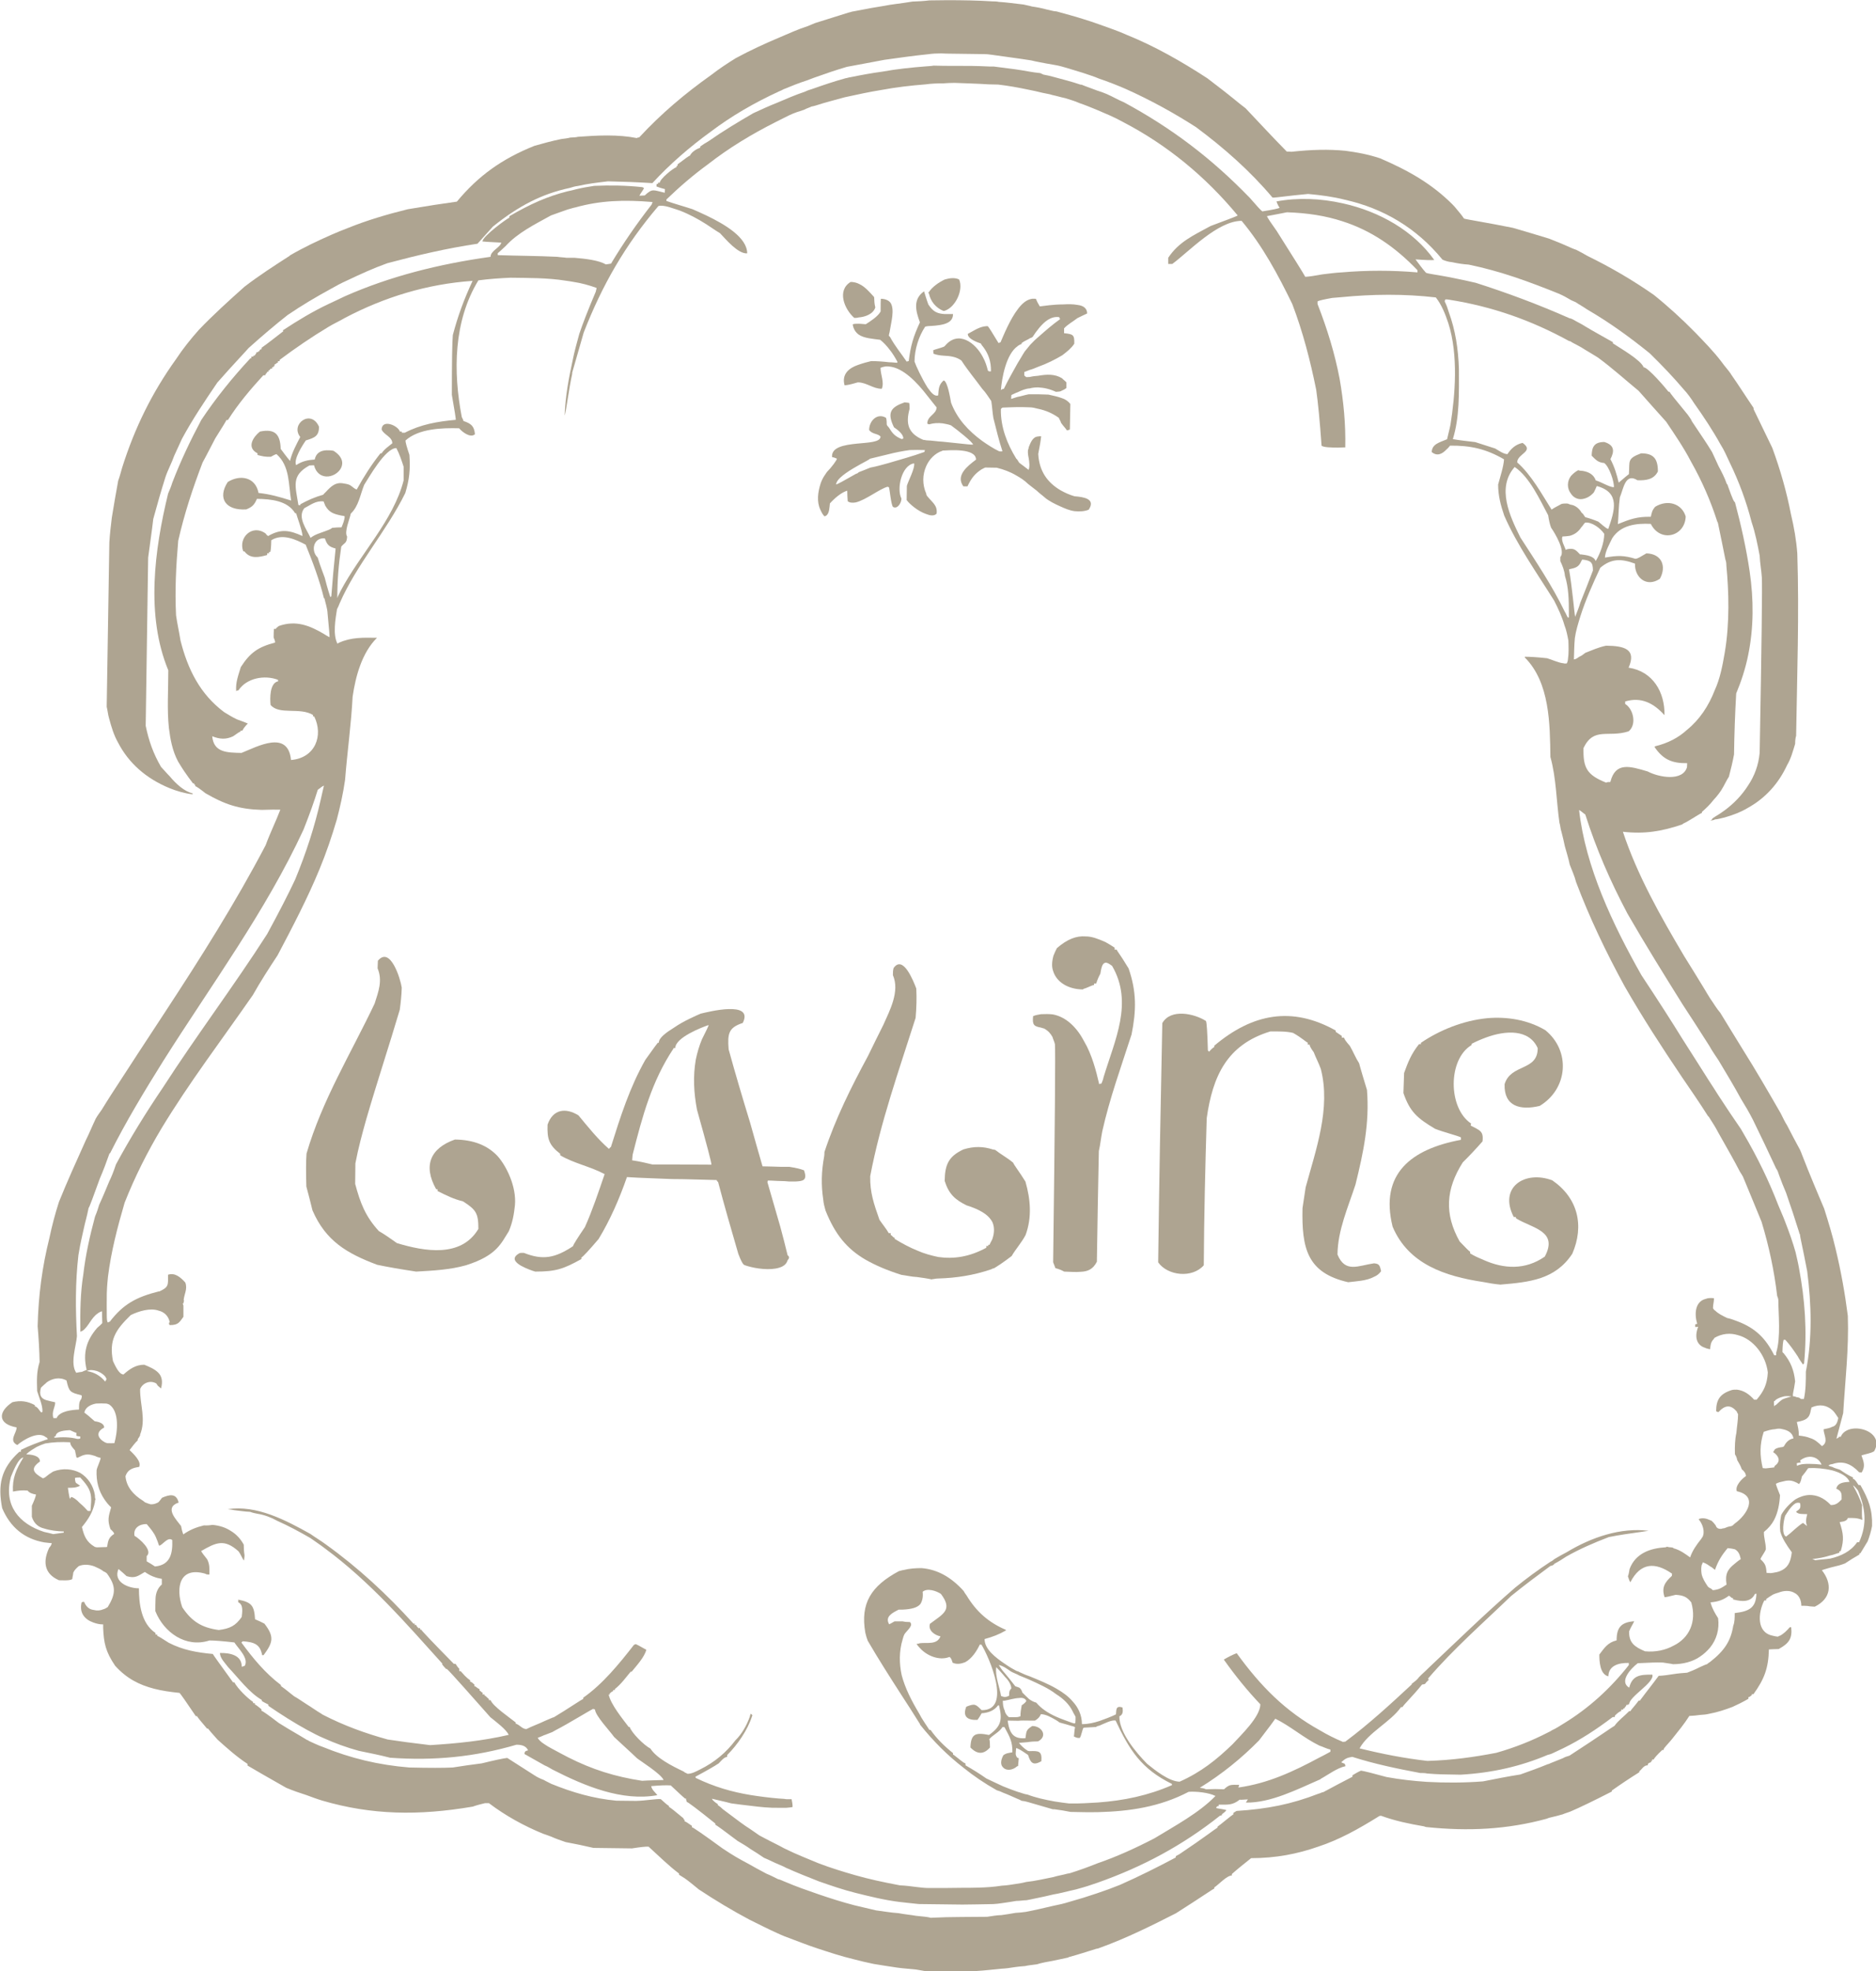<svg width="80" height="84" viewBox="0 0 80 84" fill="none" xmlns="http://www.w3.org/2000/svg">
<g clip-path="url(#clip0_474_8)">
<path d="M63.232 54.634C61.64 54.394 60.061 53.882 59.386 52.277C58.825 50.014 60.186 48.972 62.298 48.577V48.472C62.122 48.388 61.569 48.254 61.196 48.107C60.446 47.657 60.128 47.397 59.847 46.582L59.876 45.73C60.044 45.263 60.186 44.906 60.513 44.499H60.593V44.444C61.385 43.903 62.394 43.495 63.413 43.394C64.255 43.319 65.139 43.457 65.897 43.903C66.991 44.789 66.865 46.406 65.658 47.132C64.829 47.33 64.129 47.153 64.162 46.204C64.431 45.326 65.574 45.662 65.574 44.671C65.21 43.848 64.2 43.911 63.379 44.213C63.182 44.285 62.952 44.381 62.755 44.486V44.537C61.737 45.142 61.745 47.225 62.734 47.884L62.713 47.968C63.098 48.174 63.274 48.195 63.22 48.644C62.935 48.969 62.654 49.267 62.378 49.539C61.649 50.686 61.59 51.74 62.244 52.907C62.514 53.193 62.664 53.339 62.692 53.344V53.416C62.868 53.529 63.065 53.613 63.266 53.697C64.129 54.083 65.042 54.134 65.876 53.554C66.459 52.458 65.357 52.353 64.657 51.929C64.657 51.908 64.636 51.887 64.636 51.866H64.552C63.894 50.593 65.03 49.867 66.195 50.303C67.288 51.055 67.569 52.231 67.049 53.432C66.32 54.537 65.218 54.642 63.982 54.747C63.723 54.726 63.459 54.676 63.232 54.634Z" fill="#AEA491"/>
<path d="M49.565 43.604C49.922 42.97 50.935 43.197 51.426 43.512C51.459 43.568 51.487 43.985 51.509 44.764C51.509 44.764 51.518 44.793 51.564 44.818C51.653 44.715 51.726 44.649 51.782 44.621V44.566C53.403 43.201 55.087 42.869 56.96 43.919V43.974C57.044 44.024 57.136 44.1 57.22 44.15V44.222H57.316C57.322 44.278 57.404 44.395 57.564 44.575C57.71 44.827 57.803 45.074 57.958 45.314C58.062 45.7 58.18 46.074 58.293 46.452C58.406 47.859 58.146 49.098 57.803 50.484C57.492 51.442 57.044 52.433 57.036 53.466C57.367 54.268 57.92 53.936 58.594 53.84L58.678 53.852C58.854 53.882 58.854 54.029 58.896 54.176C58.812 54.289 58.72 54.365 58.594 54.415C58.272 54.592 57.824 54.604 57.492 54.646C55.733 54.247 55.507 53.189 55.544 51.488C55.586 51.194 55.628 50.912 55.678 50.602C56.114 48.997 56.759 47.233 56.324 45.553C56.231 45.297 56.114 45.083 56.022 44.843C55.904 44.684 55.846 44.576 55.846 44.52H55.766V44.436C55.67 44.394 55.544 44.251 55.142 44.02C54.84 43.949 54.518 43.957 54.174 43.957C52.314 44.52 51.711 45.877 51.459 47.657C51.396 49.741 51.346 51.828 51.334 53.924C50.843 54.487 49.792 54.373 49.389 53.798C49.431 50.4 49.494 47.011 49.565 43.604Z" fill="#AEA491"/>
<path d="M44.533 43.835C44.492 43.827 44.45 43.814 44.387 43.793C44.098 43.739 44.014 43.688 44.056 43.306C44.181 43.252 44.286 43.243 44.399 43.222C44.575 43.214 44.743 43.214 44.89 43.231C45.48 43.336 45.937 43.814 46.23 44.377C46.574 44.961 46.75 45.671 46.876 46.213C46.897 46.183 46.926 46.183 46.968 46.183C47.01 46.087 47.043 45.998 47.06 45.91C47.538 44.327 48.338 42.731 47.424 41.164C47.278 41.059 47.215 41.017 47.131 41.03C46.997 41.059 46.964 41.261 46.922 41.5C46.859 41.614 46.796 41.752 46.746 41.916H46.654V41.979C46.57 41.987 46.469 42.05 46.268 42.126C46.218 42.126 46.218 42.147 46.172 42.168C45.547 42.16 45.061 41.857 44.915 41.399C44.843 41.21 44.852 40.992 44.923 40.732C44.965 40.627 45.019 40.501 45.07 40.408C45.505 40.03 45.899 39.875 46.297 39.908C46.57 39.908 46.829 40.013 47.139 40.148C47.274 40.219 47.399 40.303 47.533 40.387V40.471H47.626C47.626 40.534 47.709 40.576 48.128 41.273C48.472 42.265 48.459 43.067 48.254 44.087C47.806 45.473 47.32 46.809 47.005 48.216C46.951 48.489 46.922 48.779 46.859 49.06C46.829 50.614 46.796 52.189 46.775 53.773C46.607 54.096 46.389 54.188 46.088 54.201C45.87 54.222 45.652 54.201 45.38 54.193C45.267 54.13 45.141 54.079 45.007 54.046C44.977 53.962 44.944 53.89 44.91 53.794C44.986 47.852 45.011 44.755 44.986 44.503C44.965 44.398 44.91 44.297 44.881 44.192C44.797 44.045 44.705 43.932 44.525 43.835" fill="#AEA491"/>
<path d="M40.218 13.247C39.908 13.112 39.686 12.852 39.614 12.508C39.589 12.495 39.589 12.487 39.589 12.466C39.589 12.466 39.598 12.459 39.614 12.445C39.749 12.235 40.021 12.037 40.289 11.911C40.494 11.852 40.716 11.819 40.901 11.911C41.098 12.369 40.733 13.112 40.276 13.247H40.214H40.218Z" fill="#AEA491"/>
<path d="M36.43 13.549C36.003 13.175 35.68 12.373 36.275 12.016C36.401 12.016 36.535 12.046 36.652 12.109C36.891 12.222 37.101 12.466 37.277 12.663C37.285 12.818 37.285 12.944 37.327 13.1C37.243 13.381 36.9 13.507 36.619 13.528C36.544 13.549 36.493 13.549 36.43 13.549Z" fill="#AEA491"/>
<path d="M39.749 54.529C39.51 54.478 39.313 54.453 39.103 54.424C38.877 54.415 38.668 54.361 38.437 54.331C37.813 54.134 37.327 53.924 36.887 53.672C36.129 53.222 35.617 52.63 35.203 51.589C35.161 51.442 35.119 51.286 35.106 51.122C35.014 50.505 35.023 49.942 35.148 49.266C35.157 49.195 35.157 49.14 35.157 49.098C35.634 47.657 36.3 46.326 37.017 44.999C37.226 44.562 37.453 44.113 37.67 43.676C37.943 43.063 38.379 42.248 38.077 41.559C38.077 41.454 38.077 41.362 38.106 41.257C38.513 40.673 38.961 41.832 39.074 42.13C39.095 42.55 39.082 42.953 39.045 43.382C38.337 45.612 37.545 47.825 37.109 50.127C37.096 50.824 37.264 51.303 37.503 51.983C37.637 52.181 37.796 52.37 37.901 52.555H37.985V52.634C38.069 52.668 38.077 52.748 38.152 52.748V52.798C38.475 52.996 38.789 53.164 39.12 53.298C39.401 53.424 39.711 53.508 40.013 53.571C40.67 53.663 41.332 53.571 42.061 53.176V53.101H42.145V53.05H42.2C42.229 52.966 42.279 52.895 42.313 52.819C42.417 52.529 42.405 52.277 42.321 52.088C42.145 51.744 41.739 51.534 41.219 51.37C40.733 51.131 40.461 50.891 40.285 50.329C40.293 49.619 40.461 49.279 41.085 48.985C41.533 48.85 41.919 48.85 42.355 48.993C42.405 48.993 42.405 49.006 42.438 49.006C42.69 49.203 42.979 49.358 43.209 49.556C43.218 49.619 43.482 49.955 43.729 50.358C43.947 51.118 44.01 51.878 43.737 52.63C43.561 52.966 43.301 53.248 43.142 53.529C43.071 53.579 42.757 53.831 42.392 54.05C42.33 54.062 42.321 54.062 42.279 54.092C41.521 54.352 40.771 54.466 40.004 54.487C39.891 54.487 39.828 54.516 39.744 54.516" fill="#AEA491"/>
<path d="M38.751 15.397C38.831 14.738 38.948 14.343 39.229 13.738C39.053 13.259 38.915 12.76 39.405 12.415C39.434 12.499 39.51 12.768 39.589 12.978C39.623 13.02 39.631 13.037 39.665 13.083C39.849 13.322 40.029 13.364 40.276 13.385H40.641C40.641 13.646 40.465 13.751 40.256 13.814C40.029 13.877 39.757 13.889 39.581 13.898C39.552 13.906 39.497 13.906 39.455 13.919C39.175 14.335 38.999 14.902 38.999 15.41C39.053 15.578 39.309 16.128 39.552 16.514C39.719 16.754 39.862 16.909 40.008 16.85C40.029 16.577 40.029 16.414 40.218 16.233C40.218 16.233 40.239 16.225 40.247 16.212C40.415 16.275 40.52 16.972 40.557 17.161C40.817 17.85 41.295 18.358 41.877 18.787C42.128 18.963 42.367 19.118 42.614 19.236C42.69 19.242 42.734 19.239 42.748 19.228C42.593 18.77 42.489 18.308 42.363 17.821C42.321 17.59 42.313 17.342 42.271 17.09C42.145 16.913 42.04 16.729 41.885 16.569C41.605 16.183 41.261 15.775 41.001 15.368C40.783 15.2 40.503 15.17 40.235 15.158C40.101 15.149 39.933 15.128 39.807 15.074C39.807 15.023 39.795 14.981 39.795 14.927C39.887 14.885 40.075 14.843 40.243 14.78C40.285 14.759 40.285 14.75 40.314 14.721C40.867 14.074 41.592 14.595 41.915 15.221C42.02 15.41 42.082 15.607 42.124 15.784C42.145 15.826 42.187 15.834 42.258 15.826C42.267 15.397 42.145 15.074 41.927 14.784C41.885 14.742 41.864 14.704 41.823 14.637C41.688 14.595 41.261 14.44 41.27 14.23C41.508 14.104 41.697 13.969 41.948 13.915C41.978 13.915 42.053 13.894 42.124 13.902C42.158 13.93 42.31 14.169 42.581 14.62C42.581 14.62 42.623 14.599 42.665 14.591C42.79 14.309 43.063 13.612 43.423 13.15C43.591 12.932 43.767 12.785 43.964 12.743C44.039 12.722 44.089 12.734 44.173 12.734C44.215 12.839 44.265 12.932 44.341 13.058C44.517 13.037 44.923 12.974 45.329 12.974C45.56 12.961 45.765 12.961 45.945 12.995C46.214 13.024 46.36 13.15 46.36 13.36C46.214 13.423 46.079 13.495 45.945 13.558C45.757 13.705 45.539 13.818 45.376 13.994V14.2C45.761 14.242 45.824 14.263 45.811 14.65C45.686 14.839 45.51 14.981 45.3 15.141C44.99 15.326 44.626 15.506 44.282 15.628C44.169 15.67 44.043 15.733 43.917 15.763C43.834 15.792 43.75 15.826 43.679 15.855V16.002C43.721 16.031 43.742 16.065 43.771 16.073C43.821 16.073 43.876 16.065 43.917 16.065C44.051 16.031 44.177 16.023 44.269 16.015C44.634 15.952 44.977 15.931 45.288 16.12C45.329 16.17 45.413 16.225 45.476 16.296V16.535C45.405 16.594 45.329 16.628 45.279 16.649C45.225 16.691 45.154 16.691 45.028 16.699C44.755 16.573 44.521 16.523 44.269 16.51C44.144 16.51 44.01 16.523 43.917 16.552C43.742 16.561 43.566 16.636 43.389 16.72C43.297 16.75 43.214 16.8 43.13 16.834C43.121 16.892 43.121 16.947 43.121 17.002C43.214 16.968 43.297 16.947 43.381 16.918C43.549 16.888 43.704 16.834 43.867 16.804H44.274L44.709 16.817C44.885 16.859 45.095 16.897 45.271 16.964C45.417 17.006 45.551 17.098 45.644 17.216L45.623 18.299C45.603 18.319 45.561 18.333 45.497 18.341C45.413 18.215 45.371 18.194 45.246 18.018C45.237 17.955 45.183 17.892 45.153 17.808C44.881 17.611 44.579 17.485 44.269 17.422C44.144 17.392 44.031 17.359 43.905 17.359C43.729 17.35 43.553 17.35 43.377 17.35C43.147 17.359 42.941 17.359 42.753 17.371C42.711 17.392 42.681 17.426 42.681 17.447C42.669 18.194 42.941 18.904 43.335 19.543C43.389 19.585 43.419 19.656 43.461 19.719C43.595 19.824 43.729 19.916 43.859 20.021H43.867C43.917 19.874 43.897 19.698 43.867 19.522C43.838 19.396 43.825 19.282 43.838 19.177C43.859 19.135 43.867 19.106 43.867 19.064C43.951 18.854 44.043 18.614 44.265 18.602C44.286 18.593 44.349 18.593 44.399 18.593C44.38 18.781 44.338 19.032 44.274 19.345C44.316 20.076 44.659 20.563 45.233 20.899C45.422 21.004 45.598 21.084 45.824 21.151H45.832C46.209 21.181 46.737 21.256 46.427 21.722C46.251 21.794 46.042 21.806 45.824 21.785C45.606 21.756 45.417 21.672 45.212 21.58C44.973 21.475 44.714 21.34 44.567 21.214C44.441 21.101 44.316 21.017 44.211 20.912C44.098 20.819 43.964 20.727 43.838 20.622C43.691 20.475 43.515 20.362 43.327 20.257C43.08 20.11 42.807 20.009 42.505 19.933L42.015 19.925C41.965 19.946 41.91 19.975 41.848 20.009C41.567 20.194 41.42 20.383 41.257 20.727H41.081C40.737 20.257 41.27 19.853 41.621 19.589C41.621 19.089 40.478 19.19 40.209 19.202C40.201 19.19 40.201 19.202 40.188 19.211C39.866 19.316 39.627 19.576 39.501 19.858C39.334 20.231 39.325 20.647 39.501 21.046C39.501 21.088 39.51 21.101 39.535 21.139C39.774 21.433 39.983 21.538 39.941 21.89C39.837 22.004 39.661 21.974 39.485 21.903C39.154 21.79 38.789 21.487 38.663 21.311L38.672 20.706C38.735 20.488 39.024 19.954 38.982 19.748C38.45 19.82 38.224 20.832 38.441 21.248C38.441 21.437 38.265 21.718 38.077 21.601C37.993 21.475 37.943 20.87 37.909 20.769L37.855 20.744C37.532 20.819 36.929 21.307 36.493 21.412C36.367 21.433 36.233 21.433 36.15 21.361C36.141 21.227 36.129 21.08 36.129 20.912C35.869 20.987 35.567 21.256 35.391 21.454C35.37 21.622 35.37 21.861 35.245 21.966C35.245 21.974 35.203 21.987 35.161 22.008C35.077 21.924 35.035 21.832 34.985 21.727C34.817 21.374 34.88 20.966 34.993 20.609C35.035 20.488 35.085 20.383 35.148 20.286C35.157 20.265 35.211 20.202 35.261 20.118C35.458 19.921 35.697 19.597 35.689 19.547C35.596 19.505 35.555 19.492 35.483 19.484C35.441 19.055 36.003 18.963 36.531 18.908C37.029 18.858 37.549 18.85 37.549 18.606C37.444 18.472 37.197 18.514 37.063 18.325C37.063 17.938 37.407 17.585 37.779 17.804C37.802 17.837 37.813 17.931 37.813 18.085C37.821 18.136 37.863 18.169 37.905 18.22C38.06 18.472 38.152 18.585 38.446 18.711C38.487 18.703 38.508 18.703 38.521 18.682C38.521 18.493 38.261 18.304 38.123 18.211C37.813 17.577 37.989 17.354 38.571 17.149C38.613 17.149 38.697 17.161 38.768 17.17C38.782 17.203 38.789 17.287 38.789 17.422C38.613 18.056 38.726 18.476 39.371 18.745C39.401 18.745 39.455 18.757 39.506 18.766C39.757 18.774 39.983 18.816 40.193 18.824C41.378 18.95 41.387 18.95 41.492 18.95C41.521 18.875 40.804 18.304 40.553 18.127C40.427 18.077 40.285 18.064 40.201 18.043C40.013 18.022 39.837 18.022 39.619 18.085C39.577 18.077 39.564 18.064 39.543 18.052C39.543 17.72 39.929 17.665 39.941 17.363C39.845 17.249 39.703 17.06 39.543 16.863C39.116 16.309 38.513 15.666 37.913 15.62C37.8 15.599 37.675 15.628 37.549 15.674C37.549 15.977 37.717 16.288 37.603 16.569C37.23 16.569 36.971 16.309 36.606 16.296H36.577C36.212 16.401 36.191 16.401 36.016 16.422C35.881 15.943 36.212 15.683 36.577 15.557C36.786 15.481 37.004 15.422 37.151 15.389C37.39 15.389 37.683 15.41 37.922 15.439C38.069 15.439 38.169 15.46 38.265 15.46V15.41C38.173 15.242 38.069 15.065 37.943 14.91C37.817 14.742 37.683 14.599 37.536 14.482C37.247 14.44 36.849 14.423 36.611 14.255C36.485 14.158 36.393 14.024 36.363 13.826C36.405 13.797 36.51 13.797 36.611 13.797C36.724 13.797 36.849 13.818 36.92 13.818C37.096 13.705 37.432 13.495 37.553 13.276C37.553 12.971 37.556 12.79 37.562 12.734C37.758 12.734 37.905 12.806 37.98 12.911C38.157 13.201 38.002 13.734 37.947 14.087C37.939 14.171 37.905 14.242 37.905 14.305C37.905 14.318 37.934 14.347 37.947 14.347C38.165 14.755 38.425 15.057 38.663 15.41C38.693 15.41 38.705 15.389 38.747 15.389M39.439 19.181C39.233 19.173 39.003 19.173 38.793 19.181C38.483 19.223 38.169 19.286 37.888 19.358C37.629 19.421 37.377 19.484 37.109 19.547C37.025 19.618 36.766 19.736 36.527 19.879C36.12 20.11 35.664 20.412 35.655 20.647C35.703 20.642 35.988 20.489 36.51 20.189C36.552 20.181 36.581 20.168 36.615 20.126C36.761 20.072 36.937 20 37.113 19.929C37.386 19.879 37.633 19.803 37.872 19.74C38.391 19.585 38.911 19.446 39.422 19.261C39.422 19.232 39.443 19.198 39.443 19.177M43.398 14.75C42.899 15.095 42.723 16.115 42.681 16.636C42.69 16.603 42.753 16.573 42.807 16.573C42.983 16.208 43.193 15.842 43.389 15.49C43.503 15.313 43.595 15.137 43.7 14.977C43.783 14.872 43.867 14.78 43.93 14.696C44.056 14.561 44.177 14.444 44.316 14.33C44.609 14.07 44.885 13.831 45.208 13.6C45.187 13.57 45.187 13.549 45.166 13.516C44.814 13.465 44.533 13.713 44.316 13.973C44.211 14.099 44.098 14.255 44.035 14.36C44.001 14.381 43.972 14.402 43.93 14.41C43.825 14.482 43.691 14.524 43.566 14.62V14.662C43.515 14.671 43.461 14.704 43.398 14.746" fill="#AEA491"/>
<path d="M22.206 53.395H22.34C23.153 53.718 23.672 53.613 24.431 53.113C24.453 53.038 24.623 52.766 24.942 52.298C25.264 51.58 25.516 50.82 25.784 50.039C25.181 49.715 24.473 49.581 23.89 49.237V49.174C23.404 48.796 23.329 48.535 23.35 47.93C23.576 47.275 24.116 47.191 24.669 47.536C25.084 48.035 25.478 48.535 25.968 48.964C26.002 48.93 26.01 48.901 26.052 48.88C26.459 47.586 26.852 46.347 27.518 45.171C27.695 44.932 27.87 44.671 28.051 44.44H28.093C28.093 44.23 28.407 44.003 28.759 43.785C29.152 43.512 29.685 43.285 29.873 43.201C30.175 43.13 32.161 42.617 31.675 43.596C31.072 43.793 31.017 44.045 31.072 44.722C31.361 45.772 31.666 46.796 31.989 47.851C32.165 48.476 32.341 49.102 32.517 49.707C32.768 49.715 33.036 49.715 33.309 49.728H33.661C33.92 49.77 34.109 49.808 34.285 49.875C34.453 50.333 34.21 50.333 33.92 50.354H33.661C33.535 50.341 33.401 50.333 33.309 50.333C33.124 50.333 32.944 50.312 32.747 50.312C32.747 50.32 32.726 50.354 32.726 50.383C32.911 51.009 33.091 51.656 33.275 52.282C33.388 52.689 33.485 53.084 33.585 53.491C33.615 53.533 33.648 53.542 33.648 53.588C33.648 53.634 33.619 53.668 33.585 53.714C33.535 53.882 33.401 53.974 33.233 54.025C32.84 54.151 32.245 54.067 31.893 53.962C31.809 53.941 31.759 53.92 31.717 53.899C31.661 53.848 31.584 53.696 31.486 53.441C31.185 52.408 30.895 51.408 30.623 50.375C30.573 50.345 30.573 50.312 30.56 50.291C29.915 50.278 29.262 50.249 28.658 50.249C28.005 50.219 27.38 50.207 26.735 50.165C26.412 51.093 26.019 51.992 25.528 52.802C25.112 53.29 24.866 53.554 24.791 53.596V53.659C24.033 54.079 23.71 54.193 22.826 54.193C22.713 54.163 22.441 54.067 22.214 53.941C21.963 53.794 21.787 53.596 22.172 53.399H22.214L22.206 53.395ZM28.725 44.68C27.791 46.078 27.393 47.578 26.978 49.211L26.957 49.451C27.259 49.493 27.56 49.564 27.82 49.627H28.662C29.232 49.636 29.764 49.627 30.338 49.636C30.352 49.588 30.147 48.807 29.722 47.292C29.588 46.582 29.546 45.885 29.672 45.154C29.735 44.852 29.819 44.57 29.932 44.297C30.119 43.928 30.215 43.723 30.221 43.684C29.94 43.777 28.805 44.213 28.796 44.663H28.721V44.671L28.725 44.68Z" fill="#AEA491"/>
<path d="M13.324 51.58C13.24 51.223 13.148 50.883 13.064 50.568C13.044 49.935 13.047 49.466 13.072 49.161C13.738 46.876 14.966 44.898 15.976 42.769C16.143 42.248 16.319 41.786 16.102 41.269L16.114 40.946C16.646 40.299 17.082 41.731 17.132 42.092C17.124 42.407 17.09 42.718 17.048 43.033C16.592 44.575 16.072 46.137 15.624 47.683C15.448 48.308 15.28 48.922 15.155 49.581L15.146 50.455C15.364 51.269 15.582 51.841 16.156 52.466C16.428 52.622 16.688 52.811 16.927 52.979C18.1 53.332 19.663 53.613 20.4 52.374C20.4 51.706 20.304 51.559 19.742 51.198C19.349 51.106 19.034 50.946 18.661 50.761V50.681H18.599C18.029 49.669 18.36 48.93 19.399 48.565C20.22 48.573 20.815 48.833 21.23 49.283C21.594 49.699 22.03 50.564 21.959 51.366C21.917 51.752 21.862 52.084 21.699 52.471C21.376 52.97 21.2 53.504 19.881 53.92C19.194 54.117 18.469 54.151 17.748 54.193C17.061 54.089 16.506 53.992 16.085 53.903C14.786 53.416 13.889 52.882 13.328 51.589" fill="#AEA491"/>
<path d="M12.347 10.895C12.938 10.55 13.533 10.269 14.124 10.009C14.383 9.895 14.589 9.811 14.832 9.719C15.632 9.395 16.503 9.135 17.392 8.917C18.168 8.785 18.865 8.677 19.483 8.593C20.4 7.489 21.406 6.77 22.788 6.216C23.153 6.111 23.538 6.006 23.932 5.926C24.066 5.905 24.204 5.897 24.317 5.863C24.452 5.855 24.556 5.855 24.648 5.83C25.491 5.767 26.354 5.725 27.154 5.884C27.196 5.863 27.204 5.855 27.259 5.855C28.193 4.843 29.224 3.977 30.338 3.188C30.661 2.936 31.004 2.709 31.377 2.478C32.014 2.134 32.613 1.861 33.229 1.6C33.644 1.424 34.029 1.247 34.457 1.109C34.541 1.067 34.645 1.037 34.758 0.983C35.249 0.836 35.705 0.68 36.196 0.533C36.258 0.525 36.321 0.491 36.405 0.483C37.059 0.357 37.331 0.307 37.737 0.244C38.006 0.185 38.349 0.16 38.911 0.067C39.149 0.059 39.397 0.046 39.627 0.017C39.887 0.008 40.13 0.017 40.385 0.008C41.031 0.008 41.676 0.017 42.33 0.059C42.413 0.059 42.497 0.059 42.589 0.08C42.941 0.101 43.264 0.151 43.649 0.193C43.754 0.223 43.909 0.244 44.005 0.277C44.223 0.307 44.433 0.349 44.63 0.403C44.789 0.433 44.902 0.479 45.057 0.487C45.422 0.592 45.824 0.693 46.188 0.811C46.427 0.886 46.657 0.958 46.917 1.054C47.282 1.189 47.676 1.315 48.061 1.491C49.226 1.961 50.37 2.608 51.484 3.335C52.67 4.234 52.72 4.318 53.118 4.616C53.701 5.229 54.275 5.855 54.874 6.46C54.937 6.46 55.02 6.46 55.071 6.468C55.934 6.376 56.642 6.355 57.371 6.426C57.849 6.489 58.33 6.573 58.858 6.749C60.065 7.27 61.062 7.833 61.946 8.719C62.009 8.782 62.072 8.854 62.13 8.929C62.227 9.043 62.34 9.177 62.432 9.316C62.566 9.358 63.442 9.492 64.514 9.71C65.034 9.857 65.533 10.013 66.052 10.168C66.383 10.294 66.727 10.437 67.049 10.584C67.112 10.605 67.162 10.634 67.217 10.647C67.384 10.731 67.54 10.815 67.695 10.907C68.675 11.386 69.609 11.928 70.523 12.566C71.147 13.066 71.729 13.6 72.291 14.171C72.684 14.578 73.083 14.986 73.414 15.422C73.539 15.599 73.694 15.767 73.812 15.935V15.943C74.143 16.414 74.457 16.913 74.779 17.384V17.438C75.039 17.98 75.307 18.53 75.58 19.093C75.923 20.03 76.191 20.971 76.372 21.911C76.506 22.47 76.602 23.024 76.644 23.587C76.728 26.162 76.635 28.778 76.594 31.357C76.56 31.471 76.552 31.584 76.552 31.702C76.455 32.017 76.376 32.327 76.208 32.609C75.852 33.377 75.295 34.016 74.511 34.444C74.231 34.612 73.895 34.738 73.543 34.839C73.397 34.868 73.271 34.915 73.129 34.923C73.087 34.952 73.016 34.965 72.932 34.965C72.932 34.957 73.003 34.957 73.016 34.894C73.07 34.839 73.099 34.839 73.129 34.81C73.275 34.726 73.409 34.633 73.543 34.537C73.937 34.247 74.281 33.89 74.541 33.482C74.821 33.067 74.989 32.609 75.039 32.084C75.123 27.464 75.154 24.969 75.131 24.599C75.11 24.284 75.052 24.003 75.039 23.68C74.947 23.201 74.855 22.722 74.696 22.252C74.465 21.357 74.155 20.521 73.761 19.711C73.636 19.45 73.535 19.198 73.368 18.938C73.045 18.354 72.659 17.77 72.245 17.186C72.119 16.989 71.956 16.758 71.788 16.582C71.386 16.108 70.908 15.602 70.355 15.061C69.479 14.351 68.608 13.726 67.674 13.184C67.527 13.079 67.351 12.986 67.183 12.873C67.141 12.86 67.091 12.831 67.007 12.797C66.831 12.692 66.643 12.587 66.454 12.508C65.156 11.987 63.991 11.558 62.629 11.277C62.399 11.264 62.139 11.222 61.913 11.172C61.787 11.164 61.64 11.122 61.514 11.067C60.404 9.71 58.988 8.879 57.354 8.513C56.864 8.387 56.336 8.316 55.783 8.266C54.97 8.337 54.409 8.429 54.266 8.421C53.311 7.287 52.196 6.304 51.002 5.418C50.026 4.792 49.046 4.259 48.028 3.801C47.642 3.633 47.278 3.49 46.871 3.352C46.653 3.255 46.402 3.184 46.163 3.1C45.874 3.016 45.56 2.911 45.25 2.827C45.166 2.806 45.082 2.785 45.019 2.776C44.894 2.755 44.718 2.722 44.592 2.701C44.395 2.659 44.185 2.629 43.98 2.575C43.398 2.482 42.866 2.419 42.296 2.335C42.162 2.314 42.066 2.306 41.94 2.306L40.369 2.285L40.13 2.276C39.941 2.276 39.765 2.285 39.589 2.31C38.965 2.373 38.32 2.465 37.717 2.549C37.189 2.646 36.677 2.747 36.145 2.843C36.145 2.843 36.131 2.846 36.103 2.852C35.647 2.986 35.178 3.146 34.721 3.31C34.637 3.339 34.532 3.385 34.419 3.423C34.076 3.536 33.753 3.662 33.401 3.809C33.351 3.843 33.275 3.872 33.225 3.893C32.165 4.381 31.185 4.948 30.305 5.615C29.412 6.262 28.558 7.001 27.82 7.804C27.217 7.767 26.586 7.742 25.926 7.728C25.461 7.783 25.042 7.833 24.648 7.925C24.535 7.938 24.422 7.967 24.297 8.009C23.111 8.261 22.122 8.77 21.02 9.656C20.79 9.916 20.572 10.156 20.362 10.387C19.043 10.584 17.807 10.874 16.516 11.218C15.904 11.437 15.36 11.689 14.811 11.949C14.572 12.054 14.321 12.188 14.103 12.314C13.47 12.659 12.854 13.024 12.264 13.427C11.749 13.831 11.195 14.3 10.6 14.834C10.516 14.939 9.926 15.553 9.268 16.304C8.736 17.086 8.208 17.871 7.759 18.703C7.646 18.942 7.542 19.181 7.428 19.425C7.324 19.727 7.156 20.03 7.056 20.332C6.882 20.881 6.709 21.476 6.536 22.117C6.473 22.667 6.389 23.209 6.318 23.764L6.213 30.933C6.347 31.58 6.536 32.113 6.867 32.684C6.972 32.789 7.097 32.945 7.244 33.092C7.504 33.403 7.856 33.73 8.212 33.81V33.852C7.856 33.81 7.516 33.705 7.236 33.592C6.239 33.184 5.489 32.529 5.032 31.643C4.856 31.332 4.751 30.988 4.646 30.593C4.605 30.458 4.592 30.29 4.55 30.122L4.663 23.117C4.684 22.76 4.726 22.407 4.768 22.063C4.852 21.542 4.944 21.008 5.04 20.488C5.111 20.299 5.153 20.114 5.208 19.933C5.74 18.245 6.477 16.741 7.508 15.305C7.789 14.876 8.132 14.448 8.484 14.053C9.096 13.415 9.762 12.81 10.428 12.218C11.04 11.747 11.698 11.323 12.364 10.895" fill="#AEA491"/>
<path d="M13.814 25.498C13.625 24.717 13.336 23.957 13.035 23.213C12.62 22.995 12.046 22.722 11.568 23.024C11.563 23.288 11.549 23.454 11.526 23.524H11.472V23.579H11.392V23.654C11.057 23.747 10.676 23.839 10.424 23.499H10.374C10.148 22.915 10.759 22.319 11.329 22.739C11.38 22.823 11.413 22.823 11.434 22.844C11.995 22.52 12.36 22.604 12.9 22.844C12.892 22.613 12.653 21.987 12.628 21.874H12.586C12.264 21.332 11.547 21.269 10.956 21.26C10.852 21.5 10.768 21.605 10.5 21.71C9.616 21.764 9.264 21.231 9.712 20.542C10.24 20.21 10.898 20.332 11.024 21.008C11.53 21.063 11.916 21.176 12.415 21.332C12.301 20.651 12.364 19.853 11.79 19.354C11.734 19.368 11.655 19.405 11.551 19.467C11.304 19.475 11.195 19.446 10.982 19.391V19.32C10.491 19.072 10.806 18.61 11.086 18.392C11.744 18.257 11.949 18.526 11.97 19.131C12.096 19.299 12.222 19.475 12.368 19.643C12.452 19.286 12.628 18.963 12.804 18.623C12.368 18.081 13.261 17.413 13.604 18.186C13.604 18.581 13.42 18.656 13.043 18.77C12.896 18.976 12.511 19.58 12.628 19.824C12.888 19.648 13.148 19.601 13.42 19.585C13.479 19.295 13.688 19.198 13.927 19.19C14.032 19.19 14.103 19.19 14.22 19.211C14.991 19.69 14.409 20.336 13.91 20.307C13.692 20.294 13.475 20.16 13.391 19.828C13.332 19.828 13.257 19.837 13.194 19.837C12.402 20.273 12.599 20.71 12.725 21.525C12.758 21.525 12.775 21.533 12.808 21.533V21.491C13.131 21.315 13.433 21.181 13.784 21.084C13.826 21.021 13.868 21 13.902 20.958C14.128 20.71 14.317 20.559 14.589 20.593C14.702 20.614 14.836 20.622 14.941 20.685C15.025 20.735 15.117 20.84 15.213 20.861C15.523 20.299 15.829 19.82 16.223 19.32H16.273C16.386 19.144 16.562 19.03 16.73 18.892C16.73 18.61 16.353 18.526 16.273 18.299C16.294 17.85 16.969 18.131 17.053 18.392H17.136V18.442H17.262C17.937 18.089 18.653 17.963 19.437 17.892C19.437 17.822 19.381 17.468 19.269 16.829C19.269 15.39 19.283 14.539 19.311 14.276C19.529 13.453 19.788 12.755 20.153 11.97C18.205 12.104 16.386 12.667 14.715 13.545C14.488 13.679 14.225 13.797 14.007 13.931C13.29 14.36 12.591 14.839 11.924 15.338V15.393H11.853V15.456C11.79 15.456 11.778 15.519 11.706 15.532V15.603H11.665V15.645H11.606V15.708C11.572 15.708 11.543 15.708 11.522 15.729C11.522 15.75 11.489 15.771 11.489 15.784H11.447V15.847H11.392C11.392 15.91 11.313 15.922 11.313 15.994H11.229C10.688 16.586 10.16 17.203 9.72 17.9H9.658C9.63 17.962 9.47 18.222 9.18 18.682C9.004 19.013 8.828 19.37 8.639 19.711C8.212 20.828 7.86 21.899 7.6 23.045C7.508 24.116 7.454 25.15 7.508 26.225C7.559 26.59 7.642 26.943 7.697 27.296C8.007 28.526 8.531 29.581 9.557 30.349C9.733 30.454 9.909 30.568 10.11 30.66C10.348 30.744 10.5 30.803 10.567 30.836C10.45 30.954 10.373 31.055 10.336 31.139H10.265L10.252 31.181C10.219 31.186 10.116 31.252 9.943 31.378C9.632 31.525 9.368 31.504 9.05 31.378C9.113 32.075 9.683 32.075 10.299 32.088C10.994 31.807 12.285 31.097 12.41 32.39C13.441 32.306 13.801 31.349 13.399 30.534H13.349V30.471C12.787 30.127 11.903 30.484 11.539 30.043C11.509 29.77 11.497 29.106 11.861 29.035C11.861 28.993 11.853 28.98 11.853 28.972C11.283 28.753 10.512 28.896 10.169 29.421C10.135 29.421 10.085 29.429 10.072 29.463C10.039 29.077 10.169 28.766 10.269 28.43C10.663 27.817 11.007 27.573 11.723 27.388C11.743 27.369 11.725 27.296 11.669 27.17C11.669 27.019 11.673 26.897 11.681 26.804H11.757C11.776 26.771 11.821 26.729 11.891 26.678C12.628 26.418 13.219 26.67 13.801 27.01C13.885 27.065 13.969 27.115 14.053 27.157C14.058 27.11 14.03 26.772 13.969 26.145C13.96 25.927 13.877 25.696 13.835 25.498M13.244 65.549L13.215 65.537C12.766 65.276 12.301 65.029 11.832 64.819C11.551 64.663 11.262 64.558 10.99 64.516C10.885 64.495 10.772 64.474 10.667 64.432C10.428 64.424 10.211 64.382 9.993 64.361C9.896 64.34 9.804 64.331 9.712 64.319C10.948 64.13 12.188 64.789 13.236 65.373C13.454 65.528 13.684 65.663 13.91 65.831C15.272 66.809 16.512 67.956 17.635 69.199H17.698L17.677 69.254H17.752C17.752 69.304 17.803 69.338 17.845 69.388H17.92V69.451H17.962C17.976 69.493 18.439 69.979 19.353 70.909H19.428C19.47 70.98 19.52 71.056 19.583 71.114V71.219H19.642C19.747 71.333 19.881 71.501 20.048 71.606V71.669C20.107 71.669 20.182 71.753 20.233 71.795V71.866C20.304 71.866 20.316 71.929 20.451 71.992V72.055C20.501 72.055 20.522 72.131 20.585 72.139L20.576 72.211H20.66V72.261C20.715 72.261 20.765 72.353 20.849 72.408V72.458H20.924C20.995 72.698 21.766 73.227 21.992 73.408V73.458C22.168 73.508 22.265 73.689 22.449 73.689C22.696 73.563 22.969 73.471 23.228 73.345C23.333 73.294 23.467 73.248 23.572 73.198C23.584 73.189 23.614 73.189 23.614 73.189C24.247 72.811 24.779 72.437 24.871 72.408V72.353C25.704 71.77 26.408 70.904 27.033 70.102C27.041 70.094 27.083 70.081 27.112 70.069C27.28 70.144 27.393 70.224 27.561 70.308C27.485 70.619 27.154 70.976 26.936 71.245H26.894C26.677 71.505 26.488 71.774 26.22 71.984V72.026H26.145V72.076C26.094 72.076 26.061 72.131 25.998 72.173V72.223L25.956 72.215C26.04 72.643 26.58 73.29 26.811 73.601H26.852C26.936 73.853 27.456 74.374 27.737 74.521C27.996 74.928 28.65 75.26 29.153 75.499C29.203 75.55 29.245 75.55 29.32 75.596C29.509 75.596 29.693 75.491 29.861 75.407C30.494 75.092 30.975 74.676 31.361 74.168C31.629 73.907 31.838 73.542 31.973 73.168C31.981 73.118 31.993 73.084 32.014 73.034C32.056 73.063 32.069 73.084 32.086 73.105C32.077 73.114 32.077 73.135 32.065 73.156C31.876 73.739 31.453 74.353 31.013 74.794C31.005 74.836 31.005 74.857 31.005 74.878C30.879 74.878 30.732 75.067 30.648 75.151C30.475 75.268 30.143 75.459 29.651 75.722C29.651 75.722 29.672 75.751 29.672 75.772C30.443 76.146 31.201 76.369 32.023 76.503C32.417 76.566 32.823 76.616 33.217 76.65C33.322 76.658 33.426 76.658 33.539 76.679H33.757C33.785 76.797 33.799 76.908 33.799 77.011C33.715 77.032 33.644 77.032 33.527 77.045H33.217C32.81 77.053 32.417 77.011 32.023 76.961C31.721 76.931 31.449 76.889 31.181 76.856C30.908 76.78 30.64 76.73 30.359 76.658C30.393 76.742 30.527 76.835 30.611 76.889V76.931C30.681 76.973 30.753 77.032 30.829 77.108C31.524 77.629 31.713 77.776 31.993 77.952C32.106 78.036 32.245 78.12 32.387 78.225C32.66 78.372 32.94 78.515 33.209 78.649C33.301 78.691 33.393 78.754 33.489 78.796C33.975 79.036 34.457 79.22 34.905 79.409C35.425 79.607 35.944 79.766 36.456 79.913C37.038 80.081 37.671 80.216 38.337 80.342L38.379 80.35C38.617 80.359 38.865 80.392 39.095 80.422C39.263 80.443 39.451 80.464 39.615 80.464C40.105 80.464 40.562 80.464 41.027 80.455C41.265 80.455 41.496 80.455 41.714 80.447C42.057 80.438 42.38 80.417 42.724 80.363C42.933 80.354 43.117 80.321 43.339 80.287C43.474 80.266 43.62 80.245 43.754 80.207C44.148 80.165 44.533 80.073 44.919 79.997C45.116 79.934 45.334 79.905 45.522 79.85C45.564 79.842 45.598 79.842 45.635 79.829C46.033 79.703 46.406 79.569 46.792 79.414C47.634 79.124 48.434 78.758 49.234 78.343C50.11 77.809 51.137 77.259 51.832 76.541C51.551 76.394 50.998 76.339 50.688 76.364C49.452 77.011 48.162 77.196 46.83 77.23C46.444 77.238 46.05 77.23 45.686 77.221H45.656C45.417 77.171 45.2 77.137 44.969 77.108H44.898C44.533 77.003 44.181 76.902 43.825 76.797C43.733 76.768 43.649 76.755 43.566 76.747C43.503 76.713 43.474 76.692 43.39 76.663C43.193 76.579 42.983 76.478 42.778 76.402C42.694 76.36 42.589 76.318 42.506 76.297C41.974 75.995 41.525 75.692 41.09 75.34C40.415 74.819 39.812 74.222 39.238 73.504C39.229 73.471 39.217 73.441 39.196 73.42C38.957 73.034 38.697 72.631 38.437 72.232C37.947 71.471 37.461 70.711 37.004 69.926C36.962 69.821 36.933 69.72 36.9 69.581C36.682 68.321 37.151 67.591 38.337 66.956C38.4 66.948 38.471 66.914 38.521 66.914C38.793 66.843 39.053 66.83 39.3 66.83C39.979 66.885 40.562 67.217 41.09 67.801C41.131 67.876 41.173 67.935 41.215 67.99C41.63 68.678 42.141 69.136 42.891 69.46L42.9 69.481C42.9 69.481 42.891 69.481 42.891 69.489C42.602 69.657 42.321 69.762 41.986 69.854C41.986 70.283 42.443 70.636 42.862 70.917C43.038 71.039 43.214 71.144 43.339 71.207C43.39 71.228 43.444 71.236 43.474 71.261C43.608 71.324 43.746 71.387 43.901 71.438C44.274 71.593 44.701 71.761 45.057 71.971C45.33 72.127 45.568 72.303 45.744 72.513C45.983 72.769 46.138 73.105 46.138 73.479C46.427 73.479 46.658 73.416 46.888 73.345C47.119 73.261 47.357 73.177 47.588 73.063C47.609 72.866 47.575 72.677 47.868 72.769C47.889 72.929 47.898 73.072 47.734 73.147C47.726 73.836 48.443 74.689 48.92 75.172C49.243 75.432 49.846 75.923 50.303 75.932C51.22 75.524 51.882 74.991 52.561 74.336C52.934 73.928 53.734 73.177 53.747 72.635C53.173 72.03 52.678 71.417 52.188 70.728C52.375 70.616 52.558 70.525 52.737 70.455C53.768 71.875 54.807 72.925 56.294 73.748C56.575 73.916 56.919 74.092 57.275 74.239C57.283 74.227 57.358 74.227 57.367 74.227C58.377 73.475 59.311 72.614 60.203 71.786V71.757C60.329 71.665 60.442 71.581 60.513 71.476C60.639 71.341 60.773 71.236 60.911 71.093C62.139 69.934 63.333 68.767 64.611 67.662C65.059 67.297 65.579 66.91 66.119 66.557C66.203 66.524 66.245 66.473 66.287 66.444C66.463 66.339 66.63 66.247 66.806 66.154C67.879 65.507 69.115 65.092 70.301 65.239C70.188 65.26 70.07 65.268 69.97 65.289C69.513 65.352 69.065 65.415 68.608 65.507C67.975 65.747 67.351 66.02 66.79 66.339C66.635 66.444 66.467 66.549 66.291 66.641C66.249 66.696 66.207 66.725 66.115 66.738C65.575 67.137 65.013 67.553 64.439 68.019C63.283 69.132 61.963 70.291 60.903 71.53V71.572H60.945C60.903 71.614 60.853 71.669 60.811 71.707C60.798 71.74 60.769 71.761 60.756 71.77C60.715 71.778 60.685 71.791 60.643 71.791C60.228 72.303 59.851 72.656 59.809 72.752H59.747C59.303 73.387 58.343 73.836 57.978 74.512C58.955 74.752 59.851 74.928 60.857 75.046H60.899C61.896 75.016 62.834 74.89 63.811 74.701C64.578 74.483 65.319 74.193 66.023 73.828C66.098 73.798 66.119 73.777 66.191 73.735C66.367 73.66 66.522 73.546 66.681 73.454C67.762 72.794 68.679 71.954 69.459 70.963V70.871C69.023 70.862 68.596 70.984 68.587 71.442C68.223 71.358 68.202 70.795 68.202 70.514C68.411 70.241 68.554 70.001 68.939 69.909C68.939 69.376 69.115 69.136 69.689 69.094C69.647 69.199 69.534 69.355 69.471 69.531C69.463 70.01 69.702 70.186 70.15 70.375C70.598 70.417 71.021 70.325 71.365 70.136C72.031 69.812 72.362 69.124 72.123 68.292C71.939 68.053 71.78 67.99 71.47 67.969C71.436 67.969 71.428 67.977 71.419 67.977C71.182 68.039 71.037 68.069 70.984 68.069C70.85 67.662 70.984 67.444 71.294 67.162L71.302 67.066C70.573 66.557 69.953 66.599 69.526 67.431C69.492 67.389 69.457 67.305 69.421 67.179C69.463 67.074 69.471 66.973 69.492 66.868C69.618 66.532 69.836 66.314 70.104 66.171C70.376 66.024 70.707 65.961 71.051 65.94C71.059 65.932 71.059 65.919 71.072 65.919C71.122 65.919 71.155 65.94 71.185 65.94C71.235 65.94 71.311 65.948 71.348 65.961C71.361 65.974 71.361 65.982 71.369 65.982V65.99C71.398 65.99 71.411 65.999 71.419 65.999C71.679 66.083 71.868 66.226 72.073 66.373C72.178 66.07 72.345 65.839 72.551 65.579C72.563 65.579 72.563 65.558 72.572 65.528C72.593 65.528 72.593 65.52 72.593 65.52C72.727 65.281 72.601 64.936 72.438 64.751C72.438 64.751 72.459 64.739 72.459 64.73C72.563 64.697 72.664 64.697 72.781 64.73C72.844 64.751 72.915 64.781 72.991 64.814C73.049 64.865 73.104 64.928 73.166 65.012C73.196 65.138 73.322 65.18 73.447 65.146L73.456 65.138C73.519 65.138 73.539 65.129 73.59 65.108C73.674 65.066 73.757 65.054 73.841 65.037C73.891 65.016 73.933 64.974 73.975 64.932C74.503 64.558 74.993 63.756 74.067 63.554C73.975 63.336 74.277 63.021 74.453 62.908C74.453 62.794 74.369 62.689 74.277 62.618C74.235 62.483 74.151 62.345 74.08 62.223C74.072 62.168 74.059 62.118 74.025 62.047C74.004 62.026 73.984 61.984 73.984 61.954C73.975 61.652 73.984 61.349 74.046 61.068C74.067 60.799 74.118 60.539 74.118 60.266C74.097 60.236 74.067 60.19 74.067 60.161C73.808 59.858 73.569 59.867 73.28 60.182C73.252 60.182 73.22 60.168 73.183 60.14C73.183 59.653 73.351 59.401 73.837 59.245C73.9 59.224 73.984 59.224 74.067 59.224C74.369 59.258 74.595 59.422 74.805 59.653H74.909C75.219 59.287 75.358 58.993 75.387 58.493C75.303 57.763 74.771 57.065 74.097 56.897C73.795 56.805 73.443 56.822 73.1 57.023V57.044C72.953 57.2 72.953 57.275 72.924 57.502C72.84 57.481 72.769 57.473 72.706 57.439C72.35 57.326 72.249 56.981 72.417 56.545C72.383 56.553 72.333 56.553 72.291 56.553V56.44C72.291 56.44 72.341 56.431 72.375 56.419C72.241 55.969 72.299 55.461 72.739 55.356C72.831 55.314 72.957 55.314 73.091 55.327C73.091 55.495 73.049 55.574 73.049 55.755C73.083 55.789 73.091 55.839 73.133 55.847C73.28 55.994 73.443 56.066 73.653 56.171C73.808 56.2 73.975 56.267 74.109 56.318C74.847 56.599 75.295 57.028 75.659 57.758H75.743V57.653C75.949 56.994 75.835 55.986 75.835 55.411C75.835 55.36 75.814 55.297 75.785 55.226C75.659 54.151 75.433 53.101 75.119 52.067C74.859 51.421 74.587 50.786 74.327 50.148C74.277 50.064 74.243 50.001 74.201 49.942C73.9 49.367 73.795 49.19 73.254 48.233C73.162 48.048 73.037 47.859 72.877 47.607C72.869 47.594 72.869 47.586 72.836 47.565C72.471 46.99 72.106 46.46 71.721 45.898C70.871 44.638 70.037 43.352 69.278 42.029C68.487 40.58 67.791 39.131 67.209 37.59C67.15 37.342 67.033 37.099 66.941 36.851C66.886 36.59 66.806 36.33 66.731 36.065C66.689 35.86 66.639 35.65 66.584 35.44C66.543 35.326 66.543 35.2 66.501 35.062C66.367 34.133 66.367 33.163 66.115 32.26C66.094 30.862 66.094 29.089 65.022 28.018C65.022 28.018 65.022 27.997 65.03 27.989C65.265 27.989 65.577 28.01 65.969 28.052C66.136 28.094 66.454 28.249 66.685 28.27C66.727 28.291 66.798 28.27 66.819 28.27C66.84 28.207 66.861 28.157 66.861 28.115C66.903 27.842 66.89 27.581 66.882 27.3C66.84 27.082 66.798 26.855 66.714 26.645C66.609 26.279 66.442 25.927 66.278 25.603C65.549 24.436 64.699 23.239 64.146 21.974C63.991 21.525 63.886 21.109 63.886 20.651C63.97 20.328 64.117 19.9 64.138 19.576C63.367 19.127 62.7 18.984 61.837 18.992C61.775 19.068 61.733 19.118 61.67 19.169C61.502 19.345 61.284 19.459 61.054 19.265C61.066 18.929 61.377 18.858 61.678 18.732C61.678 18.724 61.708 18.724 61.708 18.724C61.749 18.526 61.812 18.316 61.854 18.098C62.051 16.859 62.198 15.137 61.762 13.772C61.628 13.373 61.481 12.999 61.23 12.676C59.889 12.52 58.527 12.533 57.174 12.667C57.069 12.676 56.948 12.688 56.81 12.697C56.449 12.761 56.241 12.81 56.185 12.844V12.957C56.6 14.02 56.923 15.074 57.128 16.149C57.296 17.119 57.388 18.068 57.367 19.068C57.325 19.068 57.212 19.068 57.065 19.076C56.805 19.076 56.42 19.068 56.357 18.992C56.282 17.942 56.205 17.147 56.127 16.607C55.875 15.368 55.565 14.158 55.108 12.957C54.505 11.718 53.847 10.487 52.947 9.412C51.928 9.412 50.697 10.727 49.993 11.248H49.817V10.987C50.265 10.311 50.877 10.038 51.627 9.631C52.197 9.412 52.741 9.223 52.779 9.181C51.405 7.522 49.775 6.178 47.881 5.195C47.517 4.99 47.131 4.834 46.737 4.666C46.507 4.574 46.281 4.477 46.029 4.393C45.841 4.309 45.631 4.246 45.426 4.183C45.225 4.141 45.074 4.091 44.873 4.049C44.76 4.007 44.6 3.99 44.458 3.956C44.249 3.902 44.064 3.864 43.855 3.822C43.419 3.73 43 3.654 42.564 3.604L42.158 3.595C41.68 3.562 41.19 3.553 40.712 3.532C40.545 3.532 40.369 3.541 40.222 3.553C39.954 3.553 39.703 3.562 39.476 3.595C38.819 3.646 38.194 3.721 37.583 3.835C37.05 3.919 36.552 4.032 36.024 4.145C35.618 4.259 35.19 4.364 34.784 4.498C34.713 4.519 34.658 4.532 34.608 4.54C34.503 4.591 34.39 4.62 34.298 4.675C34.076 4.746 33.87 4.809 33.653 4.914C33.456 5.011 33.28 5.099 33.091 5.195C32.031 5.729 31.072 6.313 30.179 7.01C29.563 7.459 28.981 7.959 28.419 8.501V8.564C28.771 8.69 29.157 8.791 29.534 8.917C29.668 8.971 29.911 9.085 30.137 9.19C30.896 9.555 31.863 10.118 31.863 10.798C31.47 10.828 30.938 10.181 30.707 9.941C30.498 9.815 30.313 9.681 30.116 9.555C29.752 9.324 29.387 9.127 28.981 8.971C28.763 8.908 28.315 8.711 28.076 8.782C26.66 10.441 25.675 12.159 24.892 14.171C24.737 14.725 24.561 15.309 24.401 15.88V15.931C24.255 16.586 24.142 17.556 24.079 17.711C24.108 16.888 24.255 16.115 24.422 15.347C24.494 14.981 24.598 14.616 24.703 14.23C24.848 13.793 25.084 13.189 25.411 12.419C25.411 12.365 25.441 12.327 25.441 12.272C25.139 12.159 24.783 12.062 24.443 12.012C24.351 11.991 24.247 11.983 24.121 11.962C23.337 11.836 22.52 11.848 21.77 11.836C21.301 11.857 20.865 11.886 20.4 11.949C19.34 13.688 19.319 15.834 19.692 17.774C19.721 17.837 19.755 17.888 19.763 17.942C20.107 18.056 20.22 18.169 20.254 18.505C20.065 18.682 19.713 18.413 19.579 18.253C18.863 18.232 17.853 18.262 17.291 18.774C17.291 18.85 17.347 19.054 17.459 19.387C17.501 20.013 17.459 20.429 17.283 21.013C16.47 22.659 15.205 24.058 14.484 25.712C14.455 25.796 14.413 25.88 14.371 25.964C14.308 26.359 14.183 27.048 14.392 27.434C14.4 27.434 14.421 27.405 14.455 27.392C14.987 27.153 15.486 27.174 16.076 27.182C15.423 27.829 15.159 28.85 15.037 29.694C14.975 30.883 14.807 32.059 14.715 33.239C14.631 33.823 14.505 34.385 14.363 34.927C14.145 35.666 13.914 36.343 13.625 37.044C13.118 38.275 12.482 39.493 11.836 40.715C11.463 41.278 11.107 41.832 10.785 42.403C9.452 44.323 8.07 46.133 6.884 48.094C6.281 49.102 5.749 50.156 5.313 51.261C5.003 52.324 4.739 53.336 4.605 54.407C4.596 54.503 4.563 54.785 4.554 55.125C4.554 55.457 4.546 55.814 4.554 56.074C4.554 56.221 4.563 56.335 4.605 56.364C4.634 56.343 4.647 56.33 4.68 56.33C5.263 55.57 5.824 55.276 6.771 55.037H6.8C7.207 54.848 7.165 54.764 7.165 54.327C7.466 54.222 7.718 54.453 7.902 54.659C8.007 54.94 7.852 55.146 7.831 55.419H7.852C7.831 55.474 7.822 55.516 7.822 55.553H7.789C7.81 55.595 7.822 55.629 7.822 55.65V56.12C7.646 56.36 7.6 56.473 7.24 56.473C7.207 56.444 7.207 56.431 7.207 56.389C7.207 56.368 7.207 56.36 7.24 56.36C7.186 56.07 6.989 55.91 6.762 55.856C6.41 55.73 5.92 55.877 5.577 56.045C4.923 56.679 4.642 57.107 4.818 58.006C4.902 58.183 5.07 58.577 5.267 58.577C5.526 58.346 5.786 58.162 6.151 58.162C6.381 58.254 6.586 58.346 6.733 58.485C6.901 58.64 6.951 58.871 6.867 59.174C6.867 59.174 6.818 59.132 6.721 59.048C6.712 59.014 6.679 58.997 6.67 58.964C6.398 58.796 6.067 58.955 5.975 59.203C5.966 59.879 6.235 60.484 5.975 61.139V61.173C5.954 61.223 5.912 61.286 5.878 61.328C5.878 61.362 5.87 61.37 5.87 61.391C5.778 61.463 5.631 61.664 5.526 61.799C5.661 61.933 6.054 62.286 5.933 62.517C5.631 62.559 5.443 62.643 5.35 62.912C5.392 63.382 5.702 63.714 6.088 63.953C6.142 63.983 6.159 64.029 6.235 64.046C6.264 64.054 6.327 64.088 6.381 64.096C6.402 64.105 6.41 64.105 6.41 64.117V64.109C6.503 64.117 6.599 64.1 6.683 64.058C6.767 64.029 6.767 64.016 6.909 63.832C7.219 63.697 7.521 63.622 7.617 64.037C6.985 64.247 7.525 64.768 7.722 65.037C7.743 65.163 7.772 65.276 7.814 65.394C8.095 65.197 8.355 65.092 8.698 65.008C8.803 65.016 8.937 65.008 9.063 64.987C9.364 65.016 9.624 65.1 9.846 65.247C10.072 65.381 10.261 65.583 10.395 65.831C10.395 65.986 10.403 66.133 10.428 66.28C10.428 66.364 10.408 66.436 10.408 66.507C10.336 66.444 10.294 66.28 10.169 66.112C9.565 65.57 9.213 65.734 8.577 66.104C8.605 66.16 8.691 66.277 8.836 66.457C8.95 66.688 8.929 66.856 8.929 67.103C8.831 67.103 8.775 67.092 8.761 67.07C7.651 66.746 7.483 67.662 7.772 68.498C8.179 69.111 8.614 69.371 9.331 69.468C9.808 69.405 10.039 69.292 10.307 68.914C10.328 68.716 10.391 68.384 10.16 68.288V68.174C10.743 68.288 10.839 68.435 10.877 69.01C11.025 69.072 11.158 69.133 11.275 69.195C11.711 69.758 11.639 70.001 11.241 70.539H11.178C11.095 70.069 10.835 69.985 10.357 69.947C10.336 69.955 10.328 69.976 10.294 70.001C10.785 70.669 11.304 71.303 11.979 71.812V71.854C12.026 71.882 12.213 72.027 12.54 72.29C12.729 72.395 12.892 72.517 13.081 72.635C13.299 72.769 13.487 72.908 13.713 73.042C13.733 73.056 13.747 73.066 13.755 73.072C14.66 73.538 15.557 73.865 16.533 74.134C17.025 74.21 17.628 74.29 18.343 74.374C19.487 74.302 20.559 74.197 21.691 73.937C21.607 73.718 21.129 73.361 20.911 73.185C20.329 72.53 19.135 71.173 19.051 71.123H19.009C19.009 71.123 18.988 71.072 18.959 71.06C18.925 71.018 18.875 70.967 18.846 70.913H18.875C17.296 69.161 15.779 67.41 13.873 66.003C13.655 65.835 13.437 65.692 13.219 65.537M12.972 21.664C12.678 22.05 13.064 22.537 13.244 22.924C13.42 22.777 13.671 22.714 13.856 22.642C13.96 22.6 14.086 22.567 14.166 22.495C14.3 22.483 14.417 22.474 14.564 22.474C14.627 22.319 14.698 22.151 14.698 22.004C14.656 21.983 14.614 21.983 14.564 21.974C14.22 21.903 14.032 21.84 13.864 21.538C13.856 21.496 13.822 21.445 13.801 21.37C13.466 21.328 13.24 21.525 12.967 21.664M13.856 22.945C13.366 22.894 13.244 23.478 13.546 23.759C13.68 24.196 13.764 24.373 13.847 24.616C13.898 24.814 13.952 25.032 14.086 25.448C14.086 25.439 14.116 25.418 14.128 25.418C14.176 24.777 14.237 24.097 14.312 23.377C14.032 23.302 13.948 23.222 13.856 22.949M13.554 33.65C13.395 34.166 13.191 34.735 12.942 35.36C11.329 38.842 9.012 41.971 6.964 45.213C6.155 46.507 5.371 47.8 4.697 49.144C4.697 49.144 4.663 49.153 4.663 49.174C4.538 49.526 4.404 49.892 4.257 50.228C4.006 50.917 3.809 51.467 3.779 51.479C3.696 51.895 3.633 52.072 3.57 52.374C3.52 52.626 3.436 52.916 3.344 53.491C3.209 54.65 3.218 55.797 3.281 56.944C3.251 57.351 2.979 58.111 3.251 58.506C3.344 58.485 3.398 58.477 3.499 58.464C3.553 58.435 3.633 58.405 3.696 58.384C3.52 57.645 3.696 57.112 4.144 56.591C4.228 56.519 4.303 56.456 4.362 56.385C4.353 56.209 4.353 56.028 4.353 55.885C4.303 55.894 4.228 55.927 4.165 55.978C3.884 56.167 3.779 56.532 3.52 56.717C3.499 56.717 3.478 56.729 3.427 56.759C3.415 55.885 3.427 55.091 3.553 54.31C3.645 53.508 3.825 52.693 4.052 51.849C4.135 51.652 4.186 51.496 4.228 51.349C4.437 50.891 4.517 50.681 4.663 50.337C4.756 50.148 4.839 49.942 4.944 49.627C5.547 48.51 6.222 47.418 6.951 46.343C8.376 44.134 9.976 42.017 11.392 39.808C11.898 38.878 12.296 38.104 12.586 37.485C13.056 36.347 13.42 35.225 13.68 34.066C13.722 33.86 13.772 33.68 13.814 33.482C13.772 33.503 13.759 33.503 13.688 33.554C13.667 33.587 13.625 33.596 13.554 33.659M13.139 74.18C13.324 74.264 13.554 74.378 13.772 74.453C14.949 74.932 16.143 75.222 17.455 75.327C18.301 75.347 18.918 75.347 19.307 75.327C19.701 75.264 20.14 75.201 20.543 75.151C21.104 75.013 21.467 74.936 21.632 74.92C22.017 75.159 22.39 75.411 22.788 75.659C22.914 75.743 23.048 75.806 23.186 75.856C23.312 75.932 23.417 75.97 23.509 76.024C24.414 76.39 25.298 76.65 26.287 76.742L27.129 76.751C27.535 76.742 28 76.654 28.177 76.675C28.358 76.843 28.475 76.94 28.528 76.965V77.007C28.57 77.021 28.776 77.182 29.144 77.49C29.153 77.532 29.153 77.54 29.195 77.561V77.624C29.228 77.624 29.331 77.687 29.505 77.813V77.872C29.561 77.881 29.998 78.183 30.816 78.779C31.306 79.103 31.44 79.178 31.981 79.468C32.157 79.573 32.387 79.695 32.689 79.855C32.865 79.926 33.011 80.002 33.179 80.086C33.292 80.107 33.384 80.165 33.481 80.199C33.958 80.405 34.428 80.564 34.897 80.728C35.416 80.905 35.915 81.064 36.435 81.199C36.724 81.262 37.038 81.346 37.361 81.417C37.641 81.451 37.985 81.514 38.316 81.535C38.567 81.585 38.835 81.606 39.066 81.648C39.367 81.677 39.585 81.698 39.69 81.732C40.117 81.711 40.566 81.698 41.002 81.698C41.387 81.69 41.709 81.698 42.095 81.69C42.313 81.661 42.51 81.619 42.698 81.619C42.916 81.589 43.126 81.556 43.31 81.522C43.465 81.514 43.612 81.501 43.746 81.48C44.14 81.404 44.533 81.312 44.89 81.228C45.149 81.178 45.38 81.123 45.606 81.052C46.013 80.938 46.394 80.821 46.762 80.695C47.106 80.581 47.45 80.455 47.76 80.329C48.568 79.972 49.373 79.569 50.139 79.162V79.107C50.194 79.078 50.244 79.044 50.286 79.027C51.359 78.309 51.836 77.931 51.92 77.889V77.847C52.025 77.784 52.481 77.389 52.595 77.326V77.263C52.636 77.234 52.699 77.2 52.729 77.179C54.04 77.095 55.058 76.898 56.236 76.44C56.298 76.432 56.349 76.385 56.432 76.377C56.831 76.159 57.254 75.94 57.673 75.722V75.659C57.798 75.587 57.891 75.524 58.037 75.461C58.177 75.481 58.541 75.572 59.131 75.734C59.713 75.839 60.275 75.902 60.849 75.94C61.615 75.982 62.428 75.982 63.241 75.919C63.769 75.814 64.293 75.709 64.833 75.625C65.231 75.482 65.625 75.344 65.998 75.188C66.069 75.18 66.111 75.138 66.165 75.125C66.341 75.05 66.509 74.991 66.656 74.928C66.739 74.873 66.844 74.852 66.928 74.823C68.248 73.966 68.767 73.592 68.851 73.55C68.998 73.332 69.287 73.122 69.475 72.925H69.526C69.58 72.832 69.702 72.719 69.882 72.475H69.932C70.192 72.122 70.481 71.765 70.732 71.421C70.942 71.413 71.16 71.379 71.344 71.35C71.553 71.316 71.771 71.299 71.947 71.287C72.144 71.203 72.186 71.203 72.496 71.047C72.58 71.014 72.664 70.963 72.798 70.921C72.84 70.879 72.882 70.858 72.924 70.829C73.527 70.358 73.808 69.943 73.912 69.287C73.975 69.14 73.975 68.935 73.975 68.746C74.587 68.674 74.88 68.527 74.901 67.922C74.872 67.922 74.838 67.922 74.83 67.943C74.654 68.3 74.256 68.254 73.946 68.174C73.916 68.174 73.904 68.174 73.904 68.141V68.111C73.812 68.103 73.799 68.036 73.728 68.006C73.489 68.183 73.28 68.258 72.957 68.288H72.928C72.957 68.296 72.957 68.317 72.957 68.338C73.02 68.561 73.133 68.754 73.267 68.964C73.33 69.443 73.196 69.88 72.924 70.216C72.798 70.363 72.664 70.489 72.496 70.602C72.186 70.82 71.767 70.925 71.344 70.925C71.231 70.896 71.063 70.883 70.908 70.854C70.556 70.846 70.481 70.854 69.84 70.883C69.538 71.114 69.035 71.665 69.475 71.925C69.609 71.404 69.932 71.362 70.464 71.371C70.556 71.715 69.475 72.299 69.475 72.631H69.425V72.66H69.354C69.354 72.723 69.291 72.744 69.262 72.815H69.22V72.857H69.136V72.92C69.072 72.934 68.981 73 68.864 73.118V73.172C68.813 73.172 68.792 73.181 68.767 73.181C68.08 73.702 67.406 74.143 66.668 74.504C66.522 74.575 66.346 74.659 66.178 74.735C66.119 74.756 66.073 74.777 66.002 74.789C64.85 75.277 63.631 75.558 62.282 75.634C61.439 75.621 61.343 75.621 60.857 75.583C60.773 75.562 60.668 75.562 60.564 75.562C59.579 75.377 58.611 75.176 57.664 74.873C57.425 74.915 57.375 74.945 57.195 75.104C57.237 75.125 57.279 75.146 57.342 75.167C57.363 75.201 57.363 75.23 57.375 75.272C57.019 75.344 56.625 75.646 56.315 75.814C56.315 75.835 56.273 75.844 56.273 75.844C55.335 76.251 54.183 76.843 53.131 76.822C53.16 76.759 53.202 76.717 53.215 76.688C53.089 76.688 52.968 76.709 52.863 76.7C52.553 76.94 52.373 76.91 51.97 76.91V76.973C51.941 76.973 51.899 76.973 51.899 76.994C51.866 77.003 51.866 77.045 51.866 77.057C51.991 77.087 52.155 77.099 52.293 77.141C52.293 77.169 52.231 77.228 52.109 77.318V77.36C52.075 77.36 52.067 77.381 52.025 77.381C50.424 78.653 48.719 79.561 46.804 80.237C46.536 80.333 46.243 80.426 45.975 80.497C45.891 80.527 45.765 80.548 45.631 80.581C45.413 80.632 45.183 80.695 44.923 80.737C44.651 80.8 44.391 80.863 44.123 80.913C44.018 80.934 43.897 80.963 43.771 80.984C43.645 80.984 43.499 81.014 43.335 81.014C43.147 81.047 42.941 81.077 42.744 81.106C42.619 81.127 42.485 81.14 42.359 81.148C41.911 81.161 41.475 81.161 41.039 81.169L39.305 81.148C39.233 81.148 39.17 81.148 39.12 81.14C38.84 81.106 38.588 81.089 38.349 81.056C37.683 80.972 37.071 80.816 36.477 80.669C35.944 80.535 35.458 80.367 34.926 80.182C34.478 80.006 34 79.817 33.51 79.598C33.426 79.548 33.334 79.514 33.221 79.464C32.991 79.372 32.806 79.267 32.576 79.174C32.379 79.04 32.203 78.922 32.014 78.809C31.838 78.683 31.65 78.569 31.453 78.456C30.883 78.025 30.567 77.795 30.506 77.767V77.717C29.744 77.106 29.334 76.797 29.278 76.789V76.73H29.258V76.654C29.195 76.654 29.186 76.633 29.186 76.625C29.102 76.562 28.998 76.457 28.604 76.091C28.422 76.077 28.144 76.087 27.77 76.121C27.799 76.289 27.938 76.373 28.03 76.507C26.53 76.78 24.938 76.121 23.559 75.415C23.446 75.352 23.354 75.289 23.228 75.239C22.918 75.062 22.638 74.907 22.365 74.752C22.374 74.626 22.416 74.626 22.52 74.596C22.428 74.399 22.24 74.357 22.022 74.357C20.241 74.878 18.519 75.046 16.634 74.911C16.185 74.794 15.75 74.71 15.301 74.617C14.769 74.47 14.283 74.294 13.801 74.075C13.575 73.983 13.345 73.857 13.106 73.731C12.553 73.429 11.991 73.072 11.443 72.698V72.643C11.329 72.58 11.245 72.551 11.162 72.488V72.446C10.621 72.135 10.173 71.518 9.737 71.06C9.612 70.892 9.373 70.661 9.381 70.447C9.808 70.438 10.315 70.539 10.307 71.03C10.349 71.022 10.378 71.022 10.441 70.988C10.609 70.665 10.173 70.27 9.993 69.997C9.501 69.941 9.148 69.913 8.933 69.913C7.915 70.245 6.989 69.56 6.633 68.683C6.633 68.67 6.624 68.67 6.624 68.653C6.624 68.498 6.624 68.317 6.633 68.12C6.641 67.893 6.729 67.67 6.901 67.528V67.288C6.809 67.267 6.725 67.259 6.633 67.225C6.465 67.171 6.352 67.112 6.176 66.994C5.887 67.162 5.761 67.284 5.397 67.171C5.304 67.078 5.175 66.973 5.053 66.868C4.814 67.423 5.472 67.691 5.924 67.691C5.924 68.347 6.021 69.182 6.624 69.59L6.633 69.611V69.661H6.704V69.716C6.751 69.73 6.915 69.828 7.194 70.01C7.797 70.321 8.388 70.426 9.075 70.489C9.089 70.522 9.377 70.925 9.938 71.698H9.993C10.139 71.971 10.554 72.374 10.793 72.534V72.584H10.868V72.639C10.908 72.653 11.001 72.722 11.149 72.845V72.908C11.205 72.922 11.451 73.095 11.887 73.429C12.519 73.823 12.553 73.823 13.102 74.159C13.123 74.159 13.143 74.168 13.165 74.18M12.054 14.083C12.699 13.658 13.324 13.28 14.023 12.949C14.241 12.844 14.48 12.739 14.71 12.625C16.642 11.773 18.716 11.252 20.92 10.945C20.92 10.685 21.326 10.559 21.377 10.34C21.104 10.319 20.844 10.319 20.576 10.29C20.576 10.072 21.628 9.307 21.72 9.278V9.215C22.617 8.694 23.333 8.371 24.205 8.152C24.33 8.131 24.422 8.102 24.561 8.068C24.82 8.005 25.059 7.963 25.34 7.921C26.015 7.892 26.689 7.9 27.389 7.976C27.389 7.976 27.422 7.984 27.464 8.018C27.422 8.11 27.288 8.278 27.267 8.341C27.351 8.341 27.435 8.329 27.494 8.329C27.829 8.018 27.85 8.102 28.348 8.215C28.348 8.152 28.357 8.11 28.357 8.06C28.231 8.03 28.097 7.988 27.992 7.946C28 7.904 28 7.862 28 7.841H28.059V7.787H28.135C28.135 7.631 28.709 7.161 28.851 7.123V7.069H28.893V7.006C29.211 6.762 29.389 6.636 29.425 6.628C29.496 6.472 29.718 6.338 29.861 6.296V6.245C29.953 6.174 30.087 6.09 30.213 6.019C30.825 5.59 31.482 5.195 32.127 4.822C32.471 4.666 32.781 4.519 33.125 4.385C33.519 4.217 33.925 4.04 34.331 3.906C34.423 3.856 34.537 3.822 34.633 3.793C35.111 3.625 35.567 3.469 36.057 3.335C36.129 3.326 36.212 3.293 36.254 3.293C36.711 3.2 37.159 3.116 37.629 3.053C38.24 2.94 38.865 2.877 39.502 2.827C39.594 2.818 39.707 2.818 39.812 2.797L40.26 2.806C41.425 2.806 41.571 2.806 42.208 2.835H42.376C43.218 2.94 43.394 2.961 43.905 3.053C44.01 3.074 44.177 3.095 44.362 3.116C44.404 3.137 44.454 3.158 44.496 3.179C44.63 3.2 44.797 3.242 44.923 3.276C45.296 3.381 45.69 3.473 46.08 3.608H46.121C46.318 3.692 46.578 3.776 46.788 3.86C46.934 3.902 47.06 3.952 47.194 4.007C47.454 4.12 47.684 4.259 47.931 4.36C49.972 5.464 51.664 6.745 53.298 8.434C53.597 8.781 53.775 8.973 53.831 9.009C54.275 8.939 54.521 8.887 54.568 8.854C54.521 8.792 54.476 8.702 54.434 8.585C55.326 8.417 56.307 8.45 57.275 8.669C58.825 9.013 60.279 9.836 61.163 11.08C61.045 11.094 60.779 11.085 60.362 11.054C60.509 11.243 60.643 11.441 60.811 11.626C60.903 11.668 61.339 11.722 61.821 11.815C62.235 11.899 62.684 11.991 62.935 12.054C64.305 12.491 65.638 12.991 66.928 13.562C67.003 13.574 67.054 13.604 67.096 13.625C67.272 13.73 67.452 13.81 67.594 13.906C67.992 14.146 68.386 14.356 68.78 14.582V14.633C69.111 14.851 69.974 15.343 70.091 15.653C70.28 15.653 71.059 16.573 71.151 16.695H71.193C71.207 16.737 71.467 17.063 71.972 17.674C72.044 17.779 72.119 17.871 72.148 17.955C72.676 18.749 72.718 18.791 73.011 19.27C73.104 19.467 73.196 19.669 73.284 19.862C73.418 20.114 73.544 20.353 73.636 20.622C73.665 20.651 73.678 20.651 73.678 20.693C73.916 21.361 73.938 21.361 73.988 21.412C74.235 22.34 74.465 23.352 74.612 24.352C74.788 25.549 74.788 26.758 74.549 27.917C74.436 28.48 74.26 29.022 74.038 29.555C73.988 30.433 73.958 31.286 73.946 32.151C73.887 32.474 73.812 32.777 73.728 33.1C73.632 33.247 73.56 33.403 73.489 33.529C73.376 33.739 73.229 33.923 73.062 34.104C72.928 34.28 72.752 34.448 72.576 34.604V34.646C72.525 34.654 72.178 34.885 71.901 35.041C71.838 35.07 71.775 35.095 71.734 35.137C70.862 35.431 70.133 35.553 69.207 35.448C69.819 37.296 70.808 39.043 71.817 40.744C72.098 41.202 72.391 41.66 72.672 42.13C72.756 42.277 72.848 42.42 72.932 42.559C73.079 42.764 73.204 42.987 73.359 43.163C73.669 43.676 73.996 44.197 74.306 44.705C74.876 45.612 75.408 46.528 75.936 47.447C76.032 47.636 76.112 47.813 76.208 47.96C76.397 48.334 76.573 48.657 76.77 49.022C76.778 49.064 76.812 49.106 76.82 49.148C76.996 49.598 77.176 50.056 77.361 50.492C77.495 50.824 77.65 51.169 77.788 51.505C77.976 52.097 78.144 52.651 78.278 53.227C78.504 54.163 78.672 55.091 78.798 56.074C78.848 57.469 78.684 58.846 78.601 60.224C78.504 60.589 78.412 60.942 78.312 61.316C78.333 61.295 78.362 61.295 78.404 61.274C78.404 61.253 78.412 61.24 78.412 61.232H78.496C78.798 60.522 80.432 60.959 79.921 61.849C79.774 61.942 79.569 61.963 79.38 62.026C79.476 62.299 79.556 62.483 79.388 62.756C79.367 62.748 79.326 62.748 79.284 62.748C78.94 62.383 78.588 62.24 78.148 62.395C78.085 62.404 78.043 62.404 77.972 62.458C78.014 62.488 78.048 62.488 78.148 62.521C78.19 62.551 78.282 62.58 78.458 62.635C78.626 62.748 78.81 62.874 79.02 62.966V63.029C79.112 63.029 79.204 63.227 79.258 63.29H79.334C79.677 63.895 79.853 64.331 79.832 65.033C79.791 65.254 79.728 65.472 79.644 65.688C79.457 66.002 79.353 66.172 79.334 66.2H79.292V66.251C79.074 66.377 78.886 66.49 78.68 66.629C78.492 66.7 78.421 66.721 78.064 66.805C77.972 66.835 77.826 66.868 77.692 66.919C78.148 67.502 78.09 68.128 77.39 68.473C77.277 68.464 77.172 68.464 77.088 68.443C76.996 68.435 76.912 68.435 76.816 68.435C76.816 68.153 76.682 67.964 76.535 67.893C76.368 67.788 76.141 67.78 75.932 67.843C75.827 67.885 75.714 67.906 75.609 67.956C75.496 68.019 75.412 68.082 75.32 68.145C75.32 68.166 75.312 68.2 75.312 68.208H75.236C74.964 68.741 74.905 69.565 75.58 69.707C75.664 69.728 75.748 69.749 75.831 69.749C75.852 69.728 75.852 69.716 75.894 69.716C76.062 69.632 76.204 69.489 76.322 69.35H76.384C76.435 69.821 76.292 70.031 75.886 70.258L75.852 70.279C75.76 70.279 75.676 70.287 75.58 70.287C75.538 70.287 75.496 70.295 75.433 70.295C75.412 71.102 75.236 71.56 74.775 72.202H74.704V72.244C74.654 72.274 74.62 72.328 74.558 72.328V72.4C74.327 72.534 74.088 72.652 73.883 72.744C73.548 72.87 73.246 72.971 72.886 73.038C72.76 73.067 72.647 73.08 72.488 73.088C72.341 73.109 72.216 73.122 72.04 73.13C71.822 73.475 71.562 73.786 71.323 74.088C71.21 74.235 71.072 74.369 70.967 74.504C70.946 74.537 70.946 74.546 70.946 74.579H70.887C70.658 74.795 70.537 74.931 70.523 74.987H70.452V75.05H70.41V75.1C70.284 75.142 70.276 75.155 70.263 75.235C70.095 75.226 70.003 75.424 69.907 75.487V75.529C69.492 75.789 69.119 76.037 68.734 76.31V76.352C67.957 76.749 67.365 77.035 66.957 77.209C66.844 77.251 66.735 77.28 66.643 77.322C66.467 77.372 66.291 77.419 66.124 77.456C66.082 77.465 66.027 77.477 65.956 77.511C64.272 77.969 62.617 78.053 60.811 77.864C60.798 77.864 60.727 77.834 60.719 77.834C60.103 77.729 59.491 77.603 58.896 77.385C58.863 77.385 58.825 77.385 58.783 77.419C57.911 77.96 57.099 78.41 56.215 78.7C55.331 79.01 54.405 79.191 53.353 79.191C53.081 79.409 52.8 79.628 52.532 79.867V79.93C52.314 79.93 51.97 80.317 51.782 80.438V80.489C51.711 80.51 51.262 80.833 50.148 81.539C49.1 82.072 48.036 82.601 46.934 83C46.85 83.03 46.809 83.051 46.758 83.051C46.352 83.177 45.966 83.303 45.593 83.404C45.572 83.404 45.552 83.433 45.522 83.433C45.25 83.488 45.045 83.538 44.89 83.567C44.286 83.672 44.286 83.702 44.223 83.714C44.014 83.744 43.846 83.756 43.712 83.79C43.557 83.798 43.402 83.819 43.297 83.832C43.046 83.874 42.87 83.895 42.694 83.903C42.351 83.933 42.07 83.975 41.538 84.008H40.997C40.478 84 39.95 84.008 39.426 84C39.342 83.979 39.229 83.971 39.062 83.937C38.81 83.908 38.542 83.895 38.27 83.857C37.918 83.803 37.562 83.752 37.252 83.698C36.95 83.635 36.682 83.572 36.41 83.5C35.882 83.374 35.383 83.21 34.872 83.042C34.394 82.887 33.938 82.698 33.456 82.522C33.351 82.48 33.238 82.429 33.146 82.387C32.752 82.211 32.345 82.001 31.96 81.812C31.231 81.425 30.523 81.001 29.798 80.522C29.392 80.186 29.207 80.044 29.09 79.981C29.02 79.939 28.975 79.911 28.956 79.897V79.846C28.499 79.502 28.093 79.094 27.657 78.7C27.54 78.694 27.304 78.719 26.949 78.775L25.306 78.754C24.913 78.662 24.515 78.578 24.121 78.506C23.936 78.443 23.693 78.359 23.509 78.275C23.404 78.233 23.279 78.191 23.157 78.149C22.349 77.818 21.565 77.389 20.849 76.847H20.681C20.505 76.889 20.337 76.931 20.161 76.994C17.845 77.389 15.846 77.351 13.755 76.742C13.516 76.671 13.299 76.587 13.068 76.503C12.779 76.411 12.507 76.318 12.205 76.192C11.409 75.741 10.859 75.425 10.554 75.243V75.172C10.106 74.882 9.683 74.504 9.276 74.138C9.033 73.867 8.898 73.71 8.87 73.668H8.828C8.565 73.363 8.423 73.186 8.401 73.139H8.35C7.929 72.514 7.697 72.184 7.655 72.148C7.248 72.106 6.897 72.055 6.574 71.971C5.929 71.803 5.401 71.534 4.911 70.993C4.504 70.396 4.425 70.022 4.399 69.376V69.229C4.244 69.229 4.119 69.199 3.972 69.145C3.616 69.019 3.369 68.737 3.482 68.288C3.524 68.267 3.545 68.267 3.587 68.267C3.67 68.473 3.804 68.59 3.985 68.611C4.14 68.653 4.274 68.641 4.412 68.582C4.462 68.573 4.538 68.527 4.596 68.489C4.94 67.918 4.961 67.603 4.554 67.049C4.504 67.015 4.471 66.986 4.42 66.973C4.316 66.881 4.161 66.818 4.022 66.755C3.792 66.671 3.545 66.662 3.356 66.746C3.264 66.83 3.18 66.902 3.126 67.019C3.117 67.133 3.084 67.225 3.084 67.292C3 67.376 2.635 67.347 2.514 67.347C1.848 67.057 1.839 66.503 2.099 65.961C2.169 65.885 2.204 65.82 2.204 65.764C2.112 65.764 1.994 65.743 1.89 65.734C1.039 65.587 0.436 65.087 0.092 64.273C-0.096 63.294 0.029 62.593 0.821 61.874C0.83 61.874 0.884 61.866 0.893 61.866V61.79C1.249 61.614 1.588 61.488 1.953 61.362C1.994 61.354 2.024 61.341 2.036 61.341C2.028 61.299 1.994 61.257 1.953 61.249C1.63 60.967 0.964 61.383 0.738 61.585C0.352 61.396 0.717 61.072 0.708 60.833C-0.105 60.686 -0.092 60.165 0.532 59.758C0.884 59.674 1.177 59.716 1.487 59.884V59.938C1.592 59.938 1.684 60.127 1.76 60.199C1.76 60.199 1.777 60.189 1.81 60.169C1.823 59.879 1.663 59.556 1.584 59.283C1.571 58.825 1.555 58.468 1.689 58.044C1.68 57.544 1.647 57.019 1.605 56.519C1.638 55.184 1.802 53.978 2.108 52.756C2.212 52.256 2.346 51.744 2.514 51.223C2.866 50.35 3.264 49.472 3.658 48.598C3.804 48.308 3.939 47.972 4.085 47.67C4.161 47.536 4.253 47.418 4.337 47.296C4.462 47.09 4.609 46.859 4.743 46.649C5.493 45.494 6.251 44.327 7.022 43.159C8.539 40.845 10.039 38.48 11.329 36.019C11.514 35.507 11.765 35.007 11.954 34.507C11.772 34.502 11.505 34.504 11.153 34.516C10.177 34.486 9.574 34.276 8.761 33.806C8.524 33.618 8.378 33.517 8.325 33.503V33.44H8.283V33.386H8.229C8.2 33.327 7.969 33.083 7.596 32.458C7.345 31.991 7.261 31.487 7.202 31.021C7.119 30.227 7.177 29.438 7.177 28.568C6.209 26.233 6.586 23.432 7.169 21.034C7.24 20.866 7.303 20.723 7.345 20.576C7.701 19.648 8.124 18.761 8.585 17.896C9.209 16.96 9.917 16.086 10.676 15.271H10.718V15.2H10.801V15.158H10.856C10.885 15.095 10.935 15.086 10.935 15.011H11.011V14.969H11.061C11.07 14.927 11.07 14.918 11.091 14.906C11.111 14.885 11.145 14.885 11.153 14.885V14.822C11.476 14.595 11.765 14.356 12.088 14.112M14.551 23.31C14.438 24.062 14.384 24.738 14.384 25.49C14.413 25.393 14.476 25.301 14.518 25.196C15.36 23.6 16.776 22.18 17.212 20.475V19.891C17.128 19.631 17.036 19.349 16.902 19.097C16.433 19.089 15.716 20.378 15.532 20.66C15.356 21.088 15.301 21.567 14.958 21.89C14.916 22.121 14.669 22.663 14.803 22.869C14.782 23.163 14.71 23.108 14.551 23.297V23.306V23.31ZM21.561 10.487C21.448 10.584 21.414 10.634 21.226 10.79V10.874C22.08 10.903 22.922 10.903 23.765 10.945C23.89 10.966 24.024 10.966 24.163 10.987H24.506C24.996 11.029 25.524 11.092 25.839 11.269C25.914 11.26 25.973 11.248 26.056 11.235C26.589 10.349 27.158 9.526 27.791 8.715C27.791 8.686 27.825 8.652 27.825 8.61C26.597 8.505 25.587 8.547 24.548 8.837C24.435 8.858 24.318 8.9 24.205 8.929C23.978 9.013 23.748 9.085 23.497 9.181C22.797 9.568 22.08 9.92 21.565 10.483M23.224 73.941C23.14 73.975 23.048 74.025 22.931 74.059C22.96 74.13 23.057 74.235 23.212 74.332C23.316 74.403 23.409 74.458 23.543 74.529C23.832 74.684 24.104 74.831 24.23 74.894C25.26 75.415 26.228 75.718 27.38 75.894C27.695 75.873 27.996 75.873 28.298 75.86C28.193 75.6 27.288 75.037 27.163 74.932C26.84 74.621 26.496 74.319 26.186 74.025C26.04 73.807 25.373 73.109 25.373 72.849H25.315V72.82C25.16 72.883 24.23 73.466 23.672 73.748C23.639 73.777 23.58 73.79 23.568 73.811C23.455 73.853 23.32 73.907 23.224 73.945M38.793 69.124C38.978 69.258 38.689 69.476 38.576 69.636C38.534 69.712 38.513 69.791 38.492 69.867C38.337 70.375 38.345 70.9 38.45 71.387C38.596 71.95 38.877 72.492 39.196 73.025C39.321 73.277 39.489 73.496 39.631 73.723H39.682C39.933 74.088 40.285 74.432 40.641 74.714V74.777C40.683 74.785 40.892 74.974 41.098 75.121C41.14 75.13 41.161 75.151 41.173 75.163V75.235C41.483 75.411 41.785 75.6 42.066 75.797C42.325 75.923 42.552 76.024 42.774 76.129C42.979 76.213 43.201 76.297 43.386 76.36C43.545 76.402 43.679 76.465 43.821 76.482C44.173 76.616 44.559 76.7 44.978 76.776C45.187 76.805 45.384 76.839 45.589 76.86H45.681C46.046 76.868 46.431 76.839 46.825 76.818C47.919 76.738 48.958 76.524 49.976 76.079V76.028C48.656 75.382 48.158 74.567 47.575 73.328C47.408 73.286 47.098 73.454 46.876 73.546C46.825 73.555 46.771 73.567 46.742 73.601C46.553 73.609 46.385 73.622 46.214 73.63C46.159 73.651 46.117 73.983 46.046 74.067C45.933 74.075 45.899 74.054 45.795 74.004C45.816 73.87 45.816 73.731 45.845 73.605C45.803 73.597 45.761 73.563 45.719 73.563C45.535 73.508 45.367 73.458 45.179 73.408C45.137 73.366 45.066 73.332 45.011 73.294C44.823 73.189 44.596 73.055 44.387 73.055C44.345 73.168 44.253 73.265 44.135 73.328H43.855C43.729 73.328 43.553 73.319 43.427 73.336L42.971 73.328C43.021 73.681 43.105 73.975 43.419 74.059C43.503 74.08 43.608 74.088 43.729 74.08C43.758 73.874 43.758 73.79 43.842 73.693C43.884 73.651 43.918 73.622 44.018 73.559C44.433 73.559 44.693 73.996 44.265 74.214C44.119 74.214 43.976 74.222 43.817 74.248C43.704 74.256 43.545 74.269 43.453 74.277C43.536 74.39 43.67 74.516 43.817 74.609C43.838 74.617 43.859 74.63 43.901 74.63C44.295 74.617 44.441 74.617 44.408 75.058C44.035 75.277 43.938 75.1 43.838 74.785C43.817 74.785 43.817 74.777 43.817 74.777C43.712 74.714 43.545 74.579 43.402 74.525C43.381 74.504 43.36 74.504 43.331 74.504C43.323 74.701 43.276 74.777 43.381 74.911C43.415 74.911 43.415 74.932 43.444 74.932L43.415 75.264C43.415 75.264 43.415 75.272 43.381 75.272C43.155 75.47 42.895 75.461 42.778 75.327C42.673 75.23 42.652 75.054 42.786 74.806C42.912 74.71 43.013 74.71 43.172 74.68C43.18 74.235 43.067 74.033 42.841 73.618L42.82 73.605H42.749C42.614 73.823 42.363 73.92 42.187 74.117C42.207 74.154 42.217 74.273 42.217 74.474C41.957 74.768 41.684 74.785 41.383 74.474C41.404 73.882 41.605 73.828 42.175 73.941C42.703 73.567 42.749 73.286 42.602 72.681H42.56C42.392 72.912 42.133 72.996 41.86 73.017C41.813 73.107 41.754 73.2 41.684 73.298C41.278 73.319 41.031 73.172 41.207 72.736C41.58 72.589 41.605 72.631 41.86 72.883C43.18 72.904 42.175 70.61 41.852 70.09H41.781C41.655 70.363 41.437 70.694 41.157 70.841C40.989 70.904 40.813 70.946 40.624 70.862C40.595 70.783 40.574 70.665 40.49 70.615C40.055 70.791 39.51 70.56 39.221 70.228C39.179 70.178 39.129 70.136 39.087 70.06C39.141 70.052 39.179 70.052 39.221 70.031C39.531 69.989 39.958 70.115 40.105 69.737C39.866 69.695 39.564 69.485 39.657 69.203C40.23 68.775 40.637 68.611 40.126 67.931C39.929 67.796 39.535 67.67 39.346 67.838C39.376 68.078 39.317 68.254 39.25 68.359C39.124 68.515 38.865 68.582 38.492 68.599H38.324C38.064 68.733 37.721 68.893 37.918 69.224C37.951 69.21 38.028 69.168 38.148 69.098H38.492C38.576 69.119 38.676 69.128 38.773 69.128M42.485 71.051C42.422 71.404 42.64 71.959 42.69 72.282C42.753 72.303 42.795 72.316 42.845 72.324H42.858C42.913 72.318 42.972 72.3 43.033 72.269C43.033 72.135 43.033 72.051 43.126 71.959C43.126 71.812 43.013 71.614 42.858 71.467C42.724 71.299 42.585 71.156 42.485 71.051ZM42.589 70.959C42.673 71.072 42.682 71.127 42.862 71.324C42.954 71.429 43.088 71.597 43.297 71.866C43.39 71.896 43.432 71.908 43.474 71.929C43.524 71.971 43.566 72.022 43.599 72.135C43.691 72.227 43.775 72.311 43.88 72.408C43.964 72.471 44.077 72.534 44.19 72.563C44.408 72.824 44.709 73.013 45.024 73.156C45.25 73.261 45.514 73.345 45.732 73.429C45.774 73.429 45.774 73.45 45.816 73.45L45.857 73.429C45.866 73.345 45.866 73.252 45.866 73.168C45.837 73.097 45.774 73.013 45.74 72.929C45.585 72.618 45.334 72.387 45.032 72.198C44.709 71.946 44.282 71.761 43.897 71.585C43.742 71.522 43.608 71.459 43.469 71.408C43.344 71.333 43.209 71.295 43.105 71.232C43.021 71.169 42.937 71.119 42.853 71.064C42.761 71.014 42.677 70.972 42.581 70.959M42.765 72.484C42.765 72.61 42.774 72.765 42.845 72.899C42.858 73.013 42.941 73.118 43.021 73.181C43.293 73.181 43.386 73.189 43.436 73.168C43.465 73.168 43.478 73.147 43.515 73.147C43.515 72.971 43.541 72.845 43.57 72.677C43.681 72.601 43.747 72.538 43.767 72.488C43.725 72.383 43.599 72.341 43.457 72.366C43.247 72.374 43.021 72.45 42.841 72.479H42.761L42.765 72.484ZM61.64 12.76C61.611 12.793 61.611 12.823 61.611 12.856C61.687 13.003 61.737 13.15 61.779 13.293C62.068 14.083 62.185 14.868 62.214 15.733C62.214 16.745 62.248 17.766 61.955 18.715C62.265 18.77 62.566 18.799 62.91 18.841C63.178 18.925 63.45 19.018 63.76 19.114C63.907 19.198 64.117 19.354 64.284 19.354C64.439 19.114 64.636 18.938 64.929 18.875C65.449 19.24 64.699 19.333 64.699 19.706C65.311 20.248 65.746 21.055 66.165 21.718C66.291 21.626 66.459 21.554 66.584 21.479C66.656 21.458 66.727 21.458 66.811 21.458C66.874 21.458 66.903 21.487 66.978 21.508C67.163 21.529 67.343 21.664 67.448 21.853C67.523 21.895 67.531 21.958 67.603 22.042C67.784 22.089 67.968 22.152 68.156 22.231C68.231 22.281 68.499 22.541 68.583 22.541C68.851 21.769 69.111 20.987 68.093 20.714C68.051 20.811 68.017 20.891 67.967 20.987C67.799 21.176 67.623 21.248 67.468 21.269C67.263 21.298 67.083 21.185 66.991 21.038C66.823 20.828 66.815 20.517 66.991 20.286C67.075 20.194 67.167 20.11 67.301 20.038C67.351 20.059 67.435 20.068 67.489 20.068C67.741 20.11 67.959 20.215 68.051 20.475C68.281 20.538 68.633 20.765 68.822 20.765C68.843 20.546 68.625 19.879 68.407 19.732C68.147 19.711 68.051 19.597 67.875 19.421C67.883 19.068 67.967 18.837 68.415 18.837C68.851 18.971 68.851 19.232 68.675 19.568C68.851 19.904 68.943 20.215 69.027 20.567C69.132 20.488 69.287 20.341 69.463 20.206C69.505 19.652 69.371 19.547 69.982 19.32C70.523 19.32 70.699 19.559 70.699 20.093C70.523 20.446 70.175 20.479 69.827 20.467C69.304 20.135 69.232 20.832 69.077 21.197C69.023 21.584 69.023 21.966 68.993 22.336C69.501 22.13 69.815 22.012 70.397 22.025C70.439 21.848 70.447 21.752 70.586 21.596C71.118 21.273 71.721 21.462 71.885 22.012C71.855 22.869 70.803 23.138 70.397 22.327C69.773 22.294 69.107 22.378 68.751 22.94C68.637 23.18 68.449 23.503 68.441 23.764C68.993 23.667 69.241 23.667 69.739 23.814C69.852 23.806 69.936 23.738 70.209 23.583C70.875 23.604 71.072 24.146 70.783 24.667C70.209 25.053 69.702 24.604 69.722 24.02C69.128 23.801 68.713 23.801 68.243 24.196C67.921 24.885 67.611 25.574 67.389 26.279C67.297 26.582 67.2 26.884 67.158 27.195C67.129 27.497 67.129 27.8 67.117 28.102C67.179 28.094 67.2 28.094 67.347 27.989C67.431 27.955 67.502 27.905 67.607 27.821C67.908 27.707 68.147 27.59 68.491 27.518C69.249 27.527 69.802 27.653 69.45 28.455C70.489 28.61 71 29.505 70.98 30.479C70.531 29.98 69.999 29.686 69.304 29.896V30.001C69.66 30.219 69.802 30.887 69.45 31.168C68.579 31.45 67.971 30.962 67.527 31.878C67.506 32.714 67.661 33.025 68.495 33.356C68.537 33.327 68.579 33.327 68.671 33.327C68.889 32.462 69.501 32.651 70.263 32.878C70.741 33.13 71.75 33.314 71.939 32.701C71.939 32.659 71.947 32.596 71.947 32.525H71.939C71.315 32.533 70.929 32.378 70.565 31.849C70.565 31.828 70.565 31.815 70.573 31.807C71.135 31.672 71.583 31.433 71.935 31.109C72.475 30.673 72.861 30.089 73.121 29.421C73.347 28.93 73.451 28.388 73.548 27.825C73.766 26.552 73.724 25.2 73.619 24.104C73.619 24.02 73.611 23.927 73.577 23.843C73.481 23.344 73.368 22.823 73.267 22.323C73.254 22.289 73.254 22.247 73.234 22.239C72.945 21.332 72.567 20.479 72.111 19.673C71.809 19.089 71.424 18.526 71.051 17.972C70.644 17.527 70.263 17.086 69.878 16.657C69.295 16.178 68.755 15.687 68.143 15.238C67.954 15.124 67.778 15.011 67.561 14.885C67.427 14.792 67.251 14.708 67.083 14.616C67.007 14.582 66.991 14.54 66.907 14.532C65.315 13.658 63.643 13.062 61.791 12.772C61.749 12.76 61.687 12.76 61.645 12.76M64.594 19.9C63.806 20.786 64.389 22.004 64.833 22.903C65.499 23.936 66.195 24.965 66.723 26.061C66.777 26.141 66.806 26.237 66.861 26.321C66.861 26.321 66.89 26.313 66.903 26.313V26.116C66.903 25.595 66.894 25.04 66.735 24.541C66.714 24.318 66.63 24.104 66.538 23.915V23.738C66.769 23.499 66.32 22.739 66.144 22.487C66.094 22.355 66.052 22.179 66.019 21.958C65.675 21.319 65.231 20.332 64.594 19.904M66.911 24.268V24.276C67.037 24.965 67.133 26.111 67.171 26.288C67.255 26.078 67.338 25.872 67.389 25.691C67.577 25.221 67.753 24.776 67.929 24.314C67.929 23.961 67.837 23.885 67.473 23.848C67.443 23.89 67.431 23.919 67.431 23.919C67.326 24.158 67.209 24.2 66.911 24.263M66.769 23.432C66.832 23.402 66.903 23.39 66.945 23.39C67.133 23.381 67.204 23.44 67.38 23.629H67.435C67.653 23.659 67.963 23.692 68.047 23.911C68.235 23.6 68.411 23.129 68.411 22.751C68.243 22.504 67.879 22.239 67.598 22.273C67.527 22.336 67.506 22.399 67.435 22.47C67.309 22.659 67.163 22.772 66.945 22.835C66.903 22.844 66.853 22.844 66.777 22.856C66.723 22.856 66.672 22.865 66.63 22.865C66.559 23.033 66.723 23.281 66.764 23.428M67.338 34.516C67.611 36.956 68.776 39.404 69.999 41.563C70.737 42.676 71.311 43.575 71.755 44.293C72.245 45.053 72.588 45.608 72.869 46.045C73.016 46.276 73.158 46.481 73.263 46.658C73.623 47.212 73.875 47.586 74.239 48.115C74.281 48.191 74.323 48.262 74.365 48.334C74.947 49.325 75.437 50.337 75.831 51.358C75.923 51.589 76.041 51.836 76.133 52.088C76.3 52.517 76.447 52.933 76.569 53.361C76.619 53.588 76.673 53.798 76.715 54.037C76.967 55.381 77.067 56.696 76.933 58.111C76.9 58.132 76.891 58.132 76.891 58.162C76.799 58.027 76.715 57.91 76.665 57.809C76.497 57.557 76.342 57.33 76.133 57.099H76.062C76.034 57.177 76.017 57.344 76.011 57.599C76.011 57.628 76.02 57.649 76.053 57.662C76.363 58.036 76.502 58.393 76.552 58.871C76.489 59.321 76.447 59.363 76.456 59.506C76.531 59.506 76.569 59.527 76.623 59.548C76.694 59.548 76.757 59.577 76.799 59.623H76.925C77.009 59.237 77.009 58.838 77.009 58.456C77.289 57.04 77.247 55.6 77.067 54.184C76.849 53.038 76.766 52.756 76.757 52.601C76.728 52.58 76.728 52.559 76.728 52.538C76.552 51.975 76.363 51.4 76.166 50.837C76.062 50.589 75.957 50.337 75.865 50.077C75.831 49.98 75.81 49.888 75.739 49.795C75.416 49.094 75.081 48.401 74.75 47.72C74.591 47.41 74.419 47.116 74.239 46.826C73.938 46.271 73.615 45.742 73.292 45.2C73.166 45.003 73.011 44.793 72.894 44.575C72.521 43.991 72.144 43.399 71.75 42.802C70.963 41.542 70.15 40.236 69.4 38.934C68.662 37.54 68.08 36.204 67.603 34.713C67.51 34.65 67.427 34.566 67.33 34.516M72.965 66.78C72.861 66.709 72.769 66.633 72.614 66.583C72.605 66.625 72.572 66.688 72.563 66.709C72.534 66.856 72.551 66.99 72.563 67.082C72.605 67.271 72.71 67.439 72.836 67.624C72.886 67.666 72.919 67.687 72.961 67.7C72.998 67.728 73.025 67.752 73.045 67.771C73.317 67.742 73.401 67.679 73.627 67.532C73.556 67.082 73.669 66.885 73.971 66.646C74.03 66.595 74.118 66.52 74.231 66.448C74.189 66.226 74.126 66.112 73.984 66.028C73.9 66.007 73.795 65.986 73.674 65.978C73.414 66.289 73.267 66.528 73.133 66.906C73.091 66.864 73.02 66.822 72.978 66.78M0.461 62.962C0.147 64.159 0.813 64.945 1.886 65.289C2.011 65.31 2.137 65.348 2.271 65.381C2.418 65.36 2.552 65.339 2.719 65.318V65.268C2.439 65.26 2.145 65.226 1.886 65.142C1.659 65.092 1.45 64.945 1.358 64.642V64.172C1.469 63.928 1.528 63.769 1.534 63.693C1.4 63.672 1.253 63.63 1.177 63.525C0.939 63.504 0.784 63.525 0.553 63.567C0.52 63.004 0.687 62.618 0.997 62.118C0.779 62.118 0.52 62.807 0.457 62.962M1.115 61.984C1.312 61.984 1.705 62.026 1.705 62.286C1.291 62.58 1.395 62.756 1.831 63.004C1.86 62.996 1.881 62.983 1.923 62.962C2.036 62.866 2.149 62.786 2.267 62.714C2.682 62.559 3.08 62.597 3.423 62.773C3.746 62.971 3.985 63.315 4.047 63.722C4.047 63.785 4.047 63.848 4.077 63.899C4.047 63.941 4.047 63.983 4.047 64.025C3.955 64.453 3.775 64.735 3.494 65.079C3.587 65.474 3.691 65.713 4.027 65.915C4.056 65.936 4.098 65.936 4.131 65.944C4.223 65.936 4.337 65.944 4.412 65.936C4.487 65.936 4.517 65.936 4.567 65.927C4.609 65.667 4.63 65.52 4.869 65.373C4.869 65.331 4.816 65.262 4.709 65.167C4.575 64.781 4.626 64.634 4.739 64.239C4.626 64.134 4.533 64.021 4.45 63.895C4.211 63.542 4.098 63.143 4.119 62.656C4.14 62.53 4.265 62.29 4.295 62.135C4.219 62.114 4.127 62.093 4.056 62.051C3.83 61.979 3.67 61.946 3.423 62.072C3.39 62.08 3.339 62.114 3.318 62.126C3.289 62.126 3.26 62.114 3.26 62.114C3.246 62.044 3.225 61.943 3.197 61.811C3.084 61.685 3 61.593 2.992 61.467C2.594 61.446 2.284 61.459 1.932 61.517C1.806 61.559 1.693 61.601 1.567 61.664C1.224 61.862 1.14 61.954 1.119 61.988M1.978 58.93C1.906 58.993 1.831 59.056 1.747 59.14C1.655 59.464 1.756 59.598 1.965 59.669C2.078 59.699 2.196 59.732 2.351 59.762C2.372 59.938 2.183 60.169 2.279 60.438H2.413C2.539 60.136 3.067 60.085 3.369 60.073C3.369 59.968 3.369 59.854 3.39 59.762C3.423 59.686 3.432 59.648 3.461 59.636C3.48 59.58 3.49 59.531 3.49 59.489L3.461 59.459C2.992 59.346 2.941 59.312 2.837 58.834C2.535 58.666 2.212 58.75 1.974 58.926M2.321 61.211V61.274C2.631 61.24 2.987 61.24 3.297 61.324C3.339 61.324 3.381 61.324 3.423 61.303V61.219C3.339 61.211 3.318 61.211 3.256 61.19V61.064C3.163 61.043 3.067 60.98 2.975 60.95C2.807 60.963 2.392 60.971 2.372 61.211H2.317H2.321ZM51.166 76.192C51.25 76.201 51.342 76.213 51.426 76.255C51.698 76.243 51.958 76.243 52.197 76.255C52.435 76.037 52.486 76.066 52.842 76.066C52.842 76.096 52.812 76.146 52.812 76.18C54.082 76.003 55.15 75.499 56.257 74.907C56.411 74.831 56.558 74.752 56.734 74.655V74.563C56.587 74.533 56.432 74.449 56.265 74.395C55.599 74.071 55.029 73.563 54.384 73.248C54.361 73.29 54.13 73.599 53.688 74.176C52.93 74.945 52.096 75.617 51.17 76.188M54.028 9.215C54.064 9.299 54.202 9.507 54.442 9.841C55.177 11 55.583 11.652 55.662 11.798C55.821 11.789 56.064 11.754 56.391 11.693C56.659 11.663 56.94 11.621 57.212 11.609C58.28 11.516 59.374 11.516 60.446 11.609V11.516C59.491 10.517 58.46 9.82 57.254 9.433C56.525 9.194 55.754 9.076 54.882 9.047C54.61 9.097 54.321 9.16 54.028 9.211M75.211 61.026C75.035 61.559 75.044 62.038 75.169 62.567C75.211 62.567 75.253 62.58 75.295 62.58C75.4 62.567 75.521 62.551 75.659 62.538C75.659 62.517 75.672 62.517 75.672 62.483C75.919 62.307 75.89 62.118 75.693 61.942C75.659 61.933 75.651 61.9 75.609 61.887C75.651 61.837 75.659 61.803 75.693 61.761C75.777 61.711 75.848 61.69 76.016 61.669C76.016 61.669 76.024 61.669 76.066 61.648C76.15 61.492 76.275 61.333 76.481 61.303C76.439 61.051 76.229 60.95 76.011 60.908C75.915 60.879 75.814 60.879 75.701 60.908C75.534 60.917 75.379 60.963 75.211 61.022M75.073 66.448C75.282 66.646 75.312 66.73 75.333 67.032C75.387 67.032 75.395 67.04 75.467 67.04C75.488 67.053 75.563 67.032 75.601 67.032C75.735 67.011 75.831 66.99 75.911 66.956C76.213 66.83 76.359 66.62 76.409 66.154C76.179 65.839 76.003 65.57 75.919 65.276C75.898 65.079 75.898 64.882 75.94 64.663C75.94 64.634 75.961 64.579 75.961 64.558C76.116 64.285 76.334 64.067 76.564 63.899C76.719 63.806 76.937 63.722 77.147 63.714C77.448 63.706 77.771 63.819 78.073 64.142H78.085C78.282 64.142 78.387 64.058 78.534 63.903C78.534 63.676 78.555 63.55 78.307 63.445C78.358 63.197 78.618 63.164 78.869 63.155C78.793 62.924 78.483 62.761 78.132 62.664C77.767 62.58 77.402 62.551 77.155 62.567C77.147 62.567 77.113 62.567 77.101 62.58C77.025 62.692 76.939 62.807 76.841 62.924C76.808 63.05 76.799 63.164 76.715 63.248C76.665 63.218 76.623 63.185 76.581 63.172C76.351 63.059 76.196 63.092 75.969 63.151C75.915 63.16 75.835 63.181 75.731 63.235C75.736 63.283 75.795 63.445 75.907 63.722C75.886 64.079 75.823 64.453 75.655 64.777C75.563 64.953 75.416 65.134 75.22 65.289C75.211 65.528 75.303 65.755 75.303 66.028C75.249 66.175 75.106 66.343 75.073 66.448ZM75.647 59.72C75.647 59.783 75.647 59.867 75.655 59.951C75.655 59.909 75.697 59.888 75.731 59.879C75.835 59.783 75.915 59.703 76.011 59.64C76.124 59.585 76.263 59.556 76.397 59.514C76.229 59.493 76.108 59.493 76.02 59.527C75.915 59.556 75.835 59.585 75.731 59.653C75.701 59.703 75.655 59.716 75.647 59.724M76.124 64.609C76.062 64.785 75.957 65.402 76.166 65.486C76.28 65.402 76.414 65.289 76.539 65.171C76.653 65.079 76.787 64.953 76.891 64.903C76.946 64.945 76.988 64.987 77.059 65.037C76.988 64.831 77.017 64.747 77.067 64.529C76.9 64.52 76.673 64.55 76.59 64.424C76.749 64.31 76.799 64.298 76.766 64.067C76.715 64.025 76.619 64.046 76.569 64.067C76.359 64.193 76.183 64.516 76.12 64.609M76.623 60.598C76.665 60.795 76.715 60.963 76.707 61.181C76.895 61.202 77.059 61.232 77.185 61.286C77.369 61.337 77.516 61.454 77.696 61.631C77.997 61.454 77.759 61.131 77.767 60.913C77.901 60.883 78.039 60.862 78.132 60.808C78.266 60.778 78.349 60.673 78.391 60.43C78.307 60.304 78.224 60.169 78.14 60.098C77.901 59.888 77.599 59.825 77.247 59.984C77.239 60.056 77.206 60.119 77.206 60.173C77.143 60.446 77.009 60.53 76.623 60.602M76.791 62.328C76.719 62.336 76.698 62.336 76.623 62.357C76.623 62.387 76.623 62.429 76.632 62.471C76.799 62.387 76.975 62.387 77.159 62.387C77.327 62.387 77.516 62.399 77.679 62.42C77.587 62.189 77.377 62.076 77.159 62.084C77.017 62.093 76.887 62.147 76.766 62.24C76.766 62.269 76.787 62.29 76.787 62.324M78.048 66.289C77.788 66.373 77.549 66.415 77.281 66.444C77.331 66.465 77.365 66.465 77.407 66.494C77.612 66.465 77.855 66.452 78.052 66.423C78.5 66.318 78.927 66.121 79.196 65.726H79.279C79.631 64.953 79.552 64.285 79.229 63.517C79.118 63.377 79.048 63.307 79.02 63.307C79.193 63.612 79.321 63.89 79.405 64.142C79.405 64.34 79.384 64.571 79.418 64.777C79.196 64.684 79.032 64.693 78.802 64.693C78.751 64.84 78.576 64.848 78.45 64.869C78.605 65.348 78.647 65.608 78.5 66.091C78.492 66.112 78.471 66.112 78.437 66.112V66.175C78.312 66.205 78.186 66.268 78.052 66.289M2.987 63.874C2.996 63.844 3.029 63.819 3.038 63.798C3.113 63.806 3.26 63.903 3.394 64.05C3.549 64.176 3.696 64.34 3.746 64.394H3.859C3.867 64.205 3.888 64.063 3.888 63.924C3.888 63.58 3.792 63.361 3.419 62.966C3.302 62.966 3.228 62.973 3.197 62.987C3.197 63.05 3.197 63.101 3.23 63.185C3.272 63.227 3.335 63.256 3.406 63.311V63.323C3.239 63.407 3.096 63.407 2.895 63.407C2.916 63.554 2.937 63.71 2.979 63.878M3.599 60.203C3.663 60.245 3.809 60.367 4.035 60.568C4.035 60.568 4.077 60.581 4.098 60.581C4.265 60.61 4.45 60.686 4.441 60.841C4.047 61.047 4.182 61.312 4.483 61.475C4.513 61.484 4.567 61.505 4.575 61.505C4.689 61.513 4.793 61.505 4.877 61.505C5.011 61.047 5.107 60.161 4.659 59.858C4.63 59.85 4.575 59.816 4.513 59.816C4.399 59.808 4.232 59.808 4.098 59.816C3.867 59.858 3.641 59.972 3.595 60.203M4.131 58.43C3.964 58.38 3.821 58.372 3.704 58.43C3.871 58.46 4.006 58.506 4.131 58.577C4.257 58.649 4.378 58.745 4.483 58.88C4.492 58.846 4.525 58.846 4.525 58.808C4.533 58.8 4.554 58.758 4.525 58.733C4.483 58.619 4.307 58.493 4.131 58.43ZM6.255 64.953C5.945 64.945 5.673 65.129 5.736 65.453C5.954 65.579 6.528 66.079 6.255 66.318V66.541C6.381 66.612 6.482 66.675 6.607 66.759H6.616C7.274 66.696 7.366 66.188 7.345 65.633C7.148 65.474 6.917 65.873 6.783 65.873C6.742 65.747 6.7 65.633 6.649 65.516C6.557 65.306 6.431 65.163 6.255 64.953Z" fill="#AEA491"/>
</g>
<defs>
<clipPath id="clip0_474_8">
<rect width="80" height="84" fill="white"/>
</clipPath>
</defs>
</svg>
